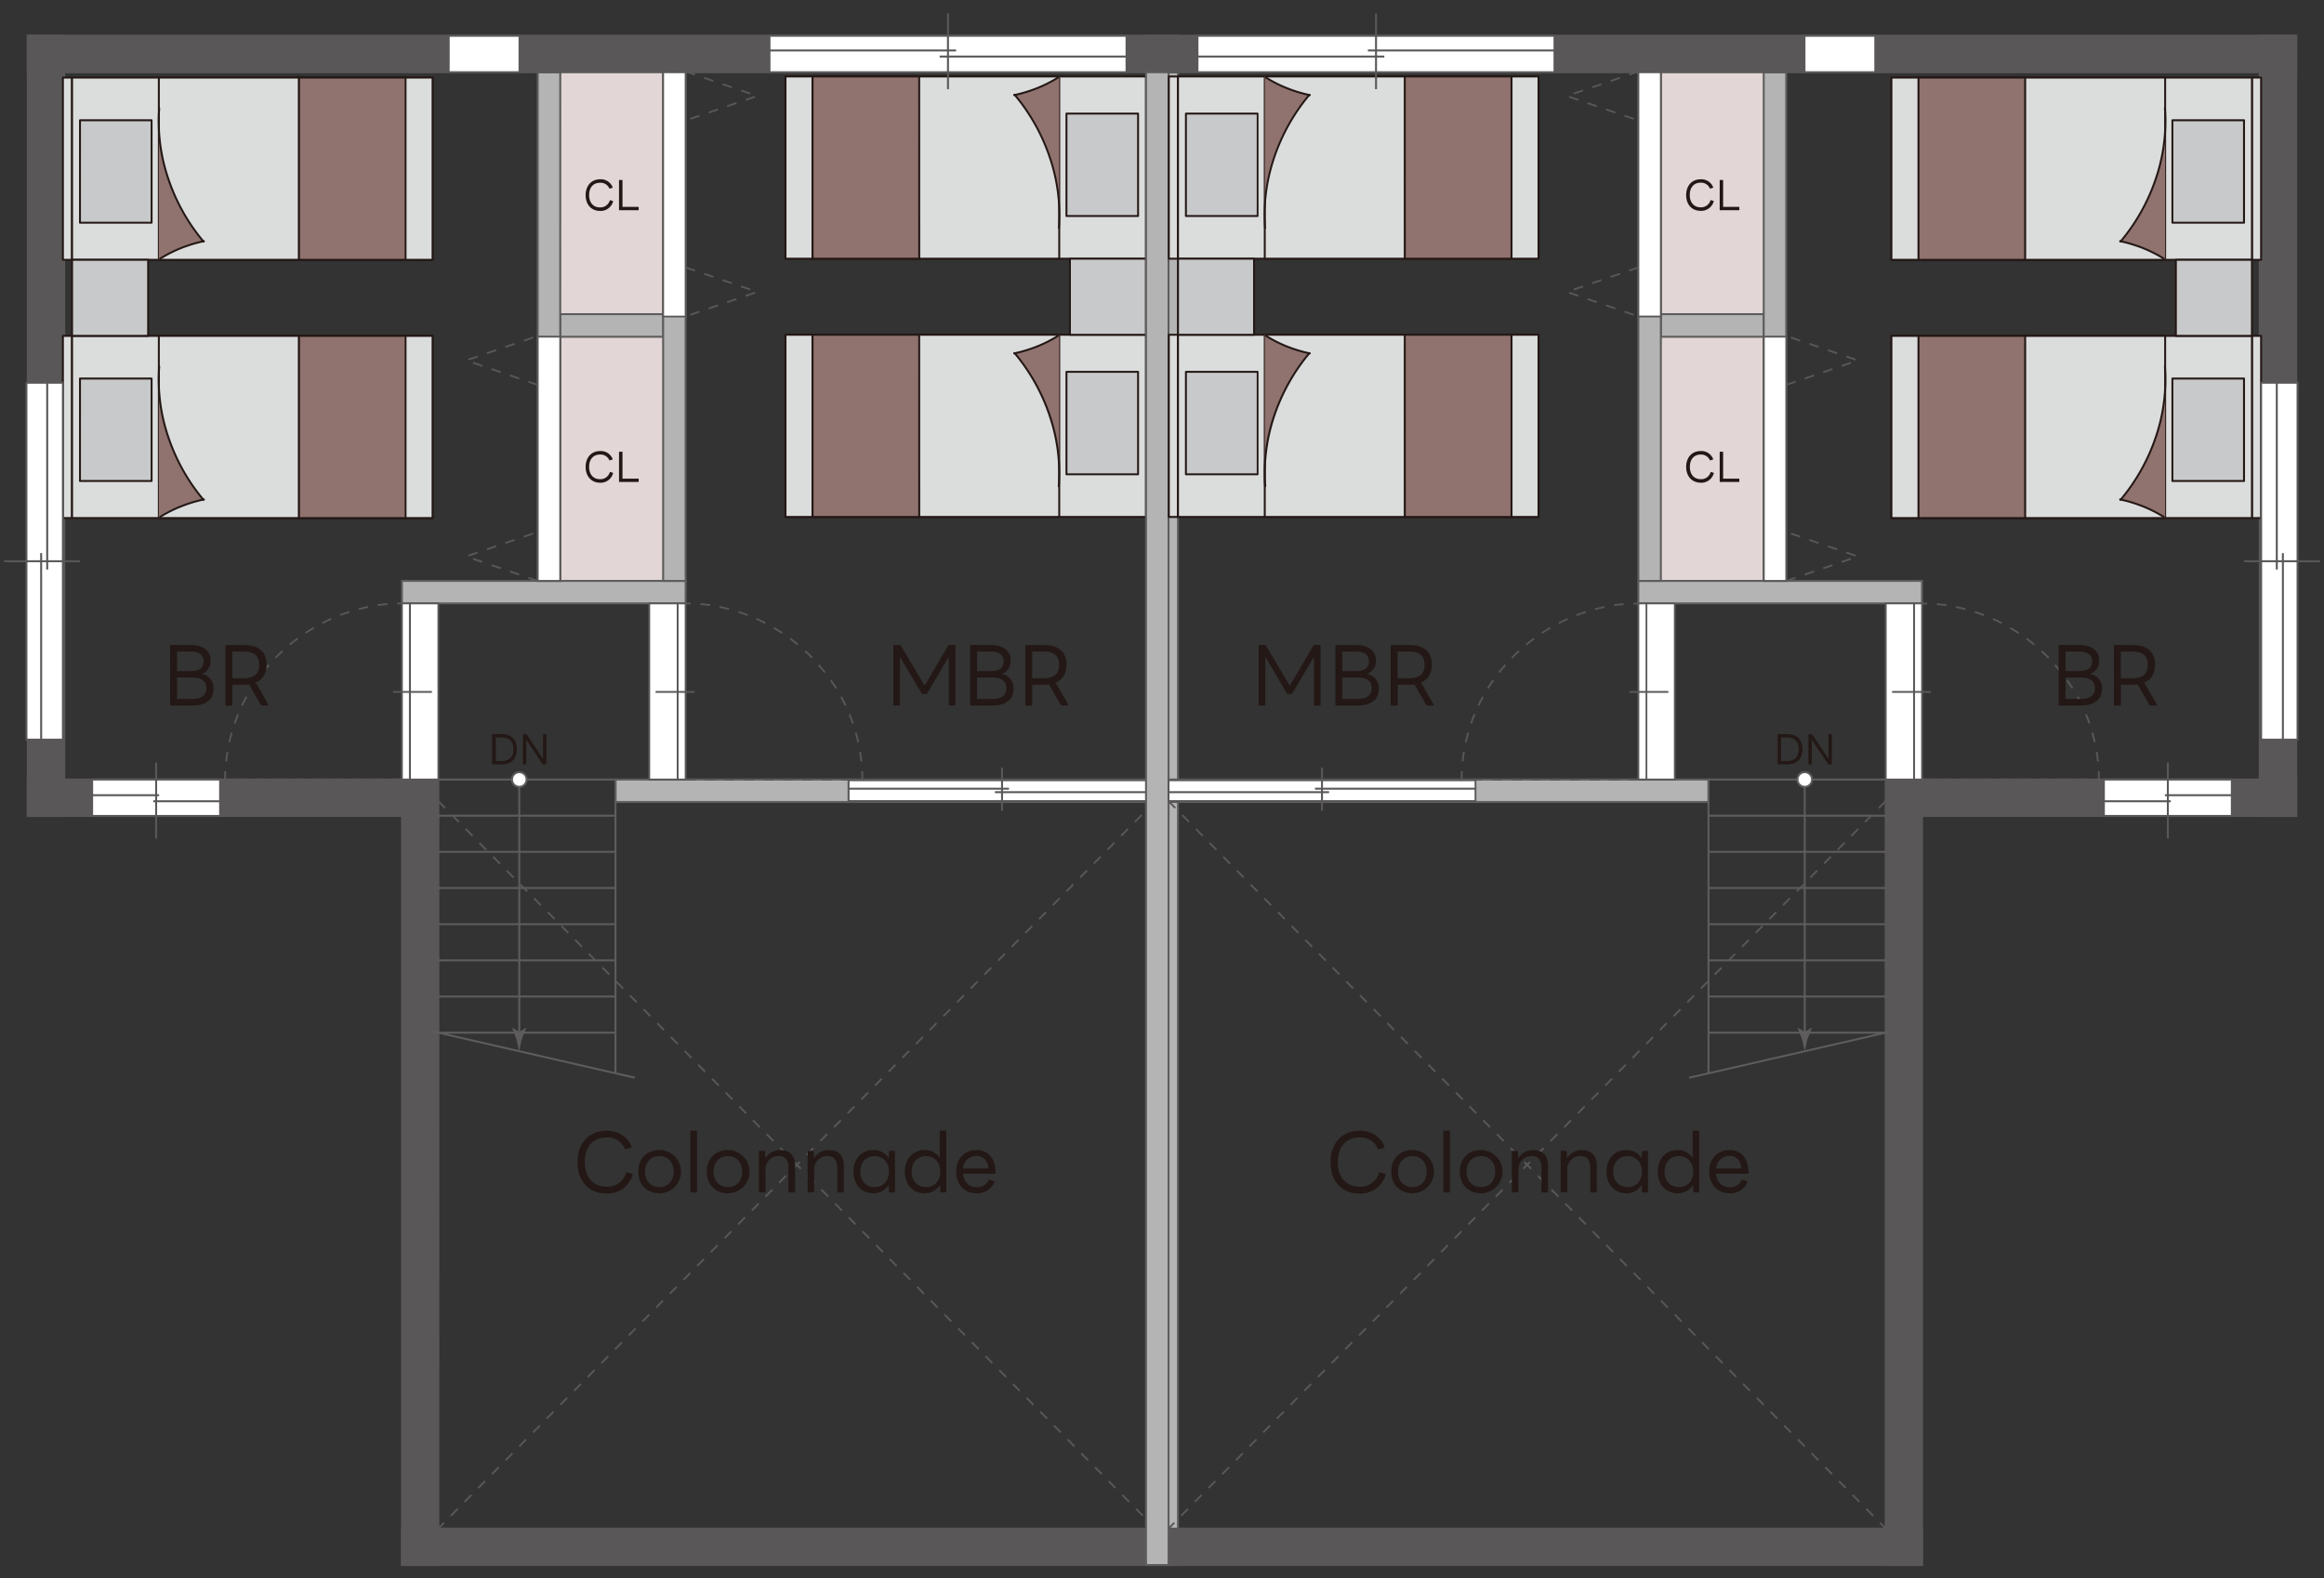 <svg xmlns="http://www.w3.org/2000/svg" viewBox="0 0 736 500"><rect x="0" y="0" width="736" height="500" fill="#333333" stroke="none"/><defs><style>.cls-1{fill:none;}.cls-2{fill:#e2d6d6;}.cls-3{fill:#b4b4b5;}.cls-4{fill:#5e5c5c;}.cls-5{fill:#595757;}.cls-6{fill:#fff;}.cls-7{fill:#dbdcdc;}.cls-8{fill:#231815;}.cls-9{fill:#c8c9ca;}.cls-10{fill:#90726e;}.cls-11{fill:#040000;}</style></defs><g id="レイヤー_2" data-name="レイヤー 2"><g id="レイヤー_2-2" data-name="レイヤー 2"><rect class="cls-1" width="736" height="500"/><rect class="cls-2" x="177.42" y="22.88" width="32.59" height="76.64"/><polyline class="cls-2" points="177.42 106.65 210.01 106.65 210.01 184.02 177.42 184.02 177.42 106.65"/><rect class="cls-3" x="276.86" y="165" width="7.13" height="171.01" transform="translate(29.92 530.93) rotate(-90)"/><path class="cls-4" d="M366.24,254.38H194.61v-7.75H366.24Zm-171-.62H365.62v-6.51H195.23Z"/><rect class="cls-3" x="168.64" y="142.66" width="7.13" height="89.86" transform="translate(-15.38 359.8) rotate(-90)"/><path class="cls-4" d="M217.45,191.46H127v-7.75h90.48Zm-89.86-.62h89.24v-6.51H127.59Z"/><rect class="cls-3" x="190.15" y="86.79" width="7.13" height="32.59" transform="translate(90.63 296.8) rotate(-90)"/><path class="cls-4" d="M210.32,107H177.11V99.21h33.21Zm-32.59-.62h32V99.83h-32Z"/><rect class="cls-3" x="170.29" y="22.88" width="7.13" height="161.14" transform="translate(347.71 206.9) rotate(-180)"/><path class="cls-4" d="M177.73,184.33H170V22.57h7.75Zm-7.13-.62h6.51V23.19H170.6Z"/><rect class="cls-3" x="210.01" y="22.88" width="7.13" height="161.14" transform="translate(427.15 206.9) rotate(-180)"/><path class="cls-4" d="M217.45,184.33H209.7V22.57h7.75Zm-7.13-.62h6.51V23.19h-6.51Z"/><rect class="cls-5" x="8.8" y="11.34" width="364.26" height="11.54"/><path class="cls-5" d="M373.37,23.19H8.49V11H373.37ZM9.11,22.57H372.75V11.65H9.11Z"/><rect class="cls-5" x="127.28" y="484.24" width="238.65" height="11.54"/><path class="cls-5" d="M366.24,496.09H127V483.93H366.24Zm-238.65-.62h238V484.54h-238Z"/><rect class="cls-5" x="8.8" y="246.94" width="130.02" height="11.54"/><path class="cls-5" d="M139.13,258.79H8.49V246.63H139.13Zm-130-.62h129.4V247.25H9.11Z"/><rect class="cls-5" x="8.8" y="11.34" width="11.54" height="247.14"/><path class="cls-5" d="M20.65,258.79H8.49V11H20.65Zm-11.54-.62H20V11.65H9.11Z"/><rect class="cls-5" x="127.28" y="258.48" width="11.54" height="237.3"/><path class="cls-5" d="M139.13,496.09H127V258.17h12.16Zm-11.54-.62h10.92V258.79H127.59Z"/><rect class="cls-3" x="365.93" y="22.88" width="7.13" height="472.89"/><path class="cls-4" d="M373.37,496.09h-7.75V22.57h7.75Zm-7.13-.62h6.51V23.19h-6.51Z"/><rect class="cls-4" x="194.61" y="246.94" width="0.62" height="93.06"/><rect class="cls-4" x="138.82" y="246.63" width="56.1" height="0.62"/><rect class="cls-4" x="138.82" y="258.09" width="56.1" height="0.62"/><rect class="cls-4" x="138.82" y="269.55" width="56.1" height="0.62"/><rect class="cls-4" x="138.82" y="281" width="56.1" height="0.62"/><rect class="cls-4" x="138.82" y="292.46" width="56.1" height="0.62"/><rect class="cls-4" x="138.82" y="303.92" width="56.1" height="0.62"/><rect class="cls-4" x="138.82" y="315.38" width="56.1" height="0.62"/><polygon class="cls-4" points="200.96 341.7 136.09 326.83 194.92 326.83 194.92 327.45 141.55 327.45 201.1 341.1 200.96 341.7"/><rect class="cls-4" x="164.14" y="246.94" width="0.62" height="81.05"/><circle class="cls-6" cx="164.45" cy="246.94" r="2.32" transform="translate(-81.98 81.73) rotate(-22.5)"/><path class="cls-4" d="M161.82,246.94a2.63,2.63,0,1,0,2.63-2.63,2.63,2.63,0,0,0-2.63,2.63Zm4.64,0a2,2,0,1,1-2-2,2,2,0,0,1,2,2Z"/><path class="cls-4" d="M164.45,326.88l2.23-1.35,0,.08-1.44,3.62-.84,3.79c-.28-1.26-.55-2.53-.83-3.79l-1.44-3.62,0-.08Z"/><rect class="cls-7" x="335.53" y="133.46" width="57.72" height="2.9" transform="translate(499.3 -229.48) rotate(90)"/><path class="cls-8" d="M365.84,164.08h-2.9a.31.31,0,0,1-.31-.31V106.05a.31.31,0,0,1,.31-.31h2.9a.31.31,0,0,1,.31.31v57.72A.31.31,0,0,1,365.84,164.08Zm-2.59-.62h2.28v-57.1h-2.28Z"/><rect class="cls-7" x="276.99" y="77.82" width="57.72" height="114.18" transform="translate(440.76 -170.94) rotate(90)"/><path class="cls-8" d="M362.94,164.08H248.76a.31.31,0,0,1-.31-.31V106.05a.31.31,0,0,1,.31-.31H362.94a.31.31,0,0,1,.31.31v57.72A.31.31,0,0,1,362.94,164.08Zm-113.87-.62H362.63v-57.1H249.07Z"/><rect class="cls-7" x="263.25" y="91.56" width="57.72" height="86.69" transform="translate(427.02 -157.2) rotate(90)"/><path class="cls-8" d="M335.46,164.08h-86.7a.31.31,0,0,1-.31-.31V106.05a.31.31,0,0,1,.31-.31h86.7a.3.3,0,0,1,.3.31v57.72A.3.3,0,0,1,335.46,164.08Zm-86.39-.62h86.08v-57.1H249.07Z"/><rect class="cls-9" x="332.86" y="122.68" width="32.45" height="22.68" transform="translate(483.11 -215.06) rotate(90)"/><path class="cls-8" d="M360.42,150.56H337.75a.31.31,0,0,1-.31-.31V117.8a.31.31,0,0,1,.31-.31h22.67a.31.31,0,0,1,.31.31v32.45A.31.31,0,0,1,360.42,150.56Zm-22.37-.62h22.07V118.1H338.05Z"/><rect class="cls-10" x="257.33" y="106.05" width="33.79" height="57.72" transform="translate(548.45 269.82) rotate(-180)"/><path class="cls-8" d="M291.43,164.08H257V105.74h34.41Zm-33.79-.62h33.17v-57.1H257.64Z"/><polygon class="cls-10" points="321.31 111.85 324.18 111.2 327.25 110.2 329.81 109.17 332.58 107.83 335.45 106.05 335.45 148.11 335.13 143.69 334.45 139.2 333.55 135.32 332.37 131.43 331.01 127.8 329.37 124.2 327.47 120.65 325.06 116.83 323 113.97 321.31 111.85"/><path class="cls-8" d="M335.34,154.36h0A.32.32,0,0,1,335,154a56.35,56.35,0,0,0-2.79-22,61.13,61.13,0,0,0-11.16-20,.31.31,0,0,1,.47-.39,61.61,61.61,0,0,1,11.28,20.17,56.74,56.74,0,0,1,2.82,22.24A.32.32,0,0,1,335.34,154.36Z"/><path class="cls-8" d="M321.19,112.26a.31.31,0,0,1-.3-.24.32.32,0,0,1,.24-.37,45.34,45.34,0,0,0,7.2-2.18,41.62,41.62,0,0,0,6.56-3.33.31.31,0,0,1,.42.09.31.31,0,0,1-.1.43,41.61,41.61,0,0,1-6.66,3.38,46.2,46.2,0,0,1-7.29,2.22Z"/><rect class="cls-7" x="335.53" y="51.64" width="57.72" height="2.9" transform="translate(417.48 -311.3) rotate(90)"/><path class="cls-8" d="M365.84,82.26h-2.9a.31.31,0,0,1-.31-.31V24.23a.31.31,0,0,1,.31-.31h2.9a.31.31,0,0,1,.31.31V82A.31.31,0,0,1,365.84,82.26Zm-2.59-.62h2.28V24.54h-2.28Z"/><rect class="cls-7" x="276.99" y="-4" width="57.72" height="114.18" transform="translate(358.94 -252.76) rotate(90)"/><path class="cls-8" d="M362.94,82.26H248.76a.31.31,0,0,1-.31-.31V24.23a.31.31,0,0,1,.31-.31H362.94a.31.31,0,0,1,.31.31V82A.31.31,0,0,1,362.94,82.26Zm-113.87-.62H362.63V24.54H249.07Z"/><rect class="cls-7" x="263.25" y="9.74" width="57.72" height="86.69" transform="translate(345.2 -239.02) rotate(90)"/><path class="cls-8" d="M335.46,82.26h-86.7a.31.31,0,0,1-.31-.31V24.23a.31.31,0,0,1,.31-.31h86.7a.3.3,0,0,1,.3.31V82A.3.3,0,0,1,335.46,82.26Zm-86.39-.62h86.08V24.54H249.07Z"/><rect class="cls-9" x="332.86" y="40.86" width="32.45" height="22.68" transform="translate(401.29 -296.88) rotate(90)"/><path class="cls-8" d="M360.42,68.74H337.75a.31.31,0,0,1-.31-.31V36a.3.3,0,0,1,.31-.31h22.67a.31.31,0,0,1,.31.31V68.43A.31.31,0,0,1,360.42,68.74Zm-22.37-.62h22.07V36.28H338.05Z"/><rect class="cls-10" x="257.33" y="24.23" width="33.79" height="57.72" transform="translate(548.45 106.18) rotate(-180)"/><path class="cls-8" d="M291.43,82.26H257V23.92h34.41Zm-33.79-.62h33.17V24.54H257.64Z"/><polygon class="cls-10" points="321.31 30.03 324.18 29.38 327.25 28.39 329.81 27.35 332.58 26 335.45 24.23 335.45 66.28 335.13 61.87 334.45 57.38 333.55 53.49 332.37 49.61 331.01 45.98 329.37 42.38 327.47 38.83 325.06 35.01 323 32.15 321.31 30.03"/><path class="cls-8" d="M335.34,72.54h0a.32.32,0,0,1-.29-.33,56.35,56.35,0,0,0-2.79-22,61.13,61.13,0,0,0-11.16-20,.31.31,0,0,1,0-.44.31.31,0,0,1,.43,0A61.76,61.76,0,0,1,332.83,50a56.74,56.74,0,0,1,2.82,22.24A.32.32,0,0,1,335.34,72.54Z"/><path class="cls-8" d="M321.19,30.44a.31.31,0,0,1-.3-.24.32.32,0,0,1,.24-.37,44.36,44.36,0,0,0,7.2-2.19,40.74,40.74,0,0,0,6.56-3.32.31.31,0,0,1,.42.09.31.31,0,0,1-.1.43,41.61,41.61,0,0,1-6.66,3.38,46.2,46.2,0,0,1-7.29,2.22Z"/><rect class="cls-9" x="338.84" y="81.95" width="24.1" height="24.1"/><path class="cls-8" d="M362.94,106.36h-24.1a.31.31,0,0,1-.31-.31V82a.31.31,0,0,1,.31-.31h24.1a.31.31,0,0,1,.31.31v24.1A.31.31,0,0,1,362.94,106.36Zm-23.79-.62h23.48V82.26H339.15Z"/><rect class="cls-7" x="-7.49" y="51.99" width="57.72" height="2.9" transform="translate(-32.07 74.81) rotate(-90)"/><path class="cls-8" d="M22.82,82.61h-2.9a.31.31,0,0,1-.31-.31V24.58a.31.31,0,0,1,.31-.31h2.9a.31.31,0,0,1,.31.31V82.3A.31.31,0,0,1,22.82,82.61ZM20.23,82h2.28V24.89H20.23Z"/><rect class="cls-7" x="51.05" y="-3.65" width="57.72" height="114.18" transform="translate(26.47 133.35) rotate(-90)"/><path class="cls-8" d="M137,82.61H22.82a.31.31,0,0,1-.31-.31V24.58a.31.31,0,0,1,.31-.31H137a.31.31,0,0,1,.31.31V82.3A.31.31,0,0,1,137,82.61ZM23.13,82H136.69V24.89H23.13Z"/><rect class="cls-7" x="64.79" y="10.09" width="57.72" height="86.69" transform="translate(40.21 147.09) rotate(-90)"/><path class="cls-8" d="M137,82.61H50.3a.3.3,0,0,1-.3-.31V24.58a.3.3,0,0,1,.3-.31H137a.31.31,0,0,1,.31.31V82.3A.31.31,0,0,1,137,82.61ZM50.61,82h86.08V24.89H50.61Z"/><rect class="cls-9" x="20.45" y="42.99" width="32.45" height="22.68" transform="translate(-17.65 91) rotate(-90)"/><path class="cls-8" d="M48,70.86H25.33a.3.3,0,0,1-.3-.31V38.1a.3.3,0,0,1,.3-.31H48a.31.31,0,0,1,.31.31V70.55A.31.31,0,0,1,48,70.86Zm-22.37-.61H47.71V38.41H25.64Z"/><rect class="cls-10" x="94.64" y="24.58" width="33.79" height="57.72"/><path class="cls-8" d="M128.74,82.61H94.33V24.27h34.41ZM95,82h33.17V24.89H95Z"/><polygon class="cls-10" points="64.45 76.5 61.58 77.15 58.51 78.14 55.95 79.17 53.18 80.52 50.3 82.3 50.3 40.24 50.63 44.66 51.31 49.15 52.21 53.03 53.39 56.92 54.75 60.55 56.39 64.15 58.29 67.7 60.7 71.52 62.76 74.38 64.45 76.5"/><path class="cls-8" d="M64.45,76.81a.3.3,0,0,1-.24-.12A61.61,61.61,0,0,1,52.93,56.52a56.74,56.74,0,0,1-2.82-22.24.31.31,0,0,1,.33-.29.32.32,0,0,1,.29.33,56.16,56.16,0,0,0,2.79,22,60.94,60.94,0,0,0,11.16,20,.29.29,0,0,1,0,.43A.27.27,0,0,1,64.45,76.81Z"/><path class="cls-8" d="M50.71,82.26a.31.31,0,0,1-.17-.57,42.14,42.14,0,0,1,6.67-3.38,46.2,46.2,0,0,1,7.29-2.22.31.31,0,1,1,.13.61,45.34,45.34,0,0,0-7.2,2.18,41.62,41.62,0,0,0-6.56,3.33A.24.24,0,0,1,50.71,82.26Z"/><rect class="cls-7" x="-7.49" y="133.81" width="57.72" height="2.9" transform="translate(-113.89 156.63) rotate(-90)"/><path class="cls-8" d="M22.82,164.43h-2.9a.31.31,0,0,1-.31-.31V106.4a.31.31,0,0,1,.31-.31h2.9a.31.31,0,0,1,.31.31v57.72A.31.31,0,0,1,22.82,164.43Zm-2.59-.62h2.28v-57.1H20.23Z"/><rect class="cls-7" x="51.05" y="78.17" width="57.72" height="114.18" transform="translate(-55.35 215.17) rotate(-90)"/><path class="cls-8" d="M137,164.43H22.82a.31.31,0,0,1-.31-.31V106.4a.31.31,0,0,1,.31-.31H137a.31.31,0,0,1,.31.31v57.72A.31.31,0,0,1,137,164.43Zm-113.87-.62H136.69v-57.1H23.13Z"/><rect class="cls-7" x="64.79" y="91.91" width="57.72" height="86.69" transform="translate(-41.61 228.91) rotate(-90)"/><path class="cls-8" d="M137,164.43H50.3a.3.3,0,0,1-.3-.31V106.4a.3.3,0,0,1,.3-.31H137a.31.31,0,0,1,.31.31v57.72A.31.31,0,0,1,137,164.43Zm-86.39-.62h86.08v-57.1H50.61Z"/><rect class="cls-9" x="20.45" y="124.81" width="32.45" height="22.68" transform="translate(-99.47 172.82) rotate(-90)"/><path class="cls-8" d="M48,152.68H25.33a.3.3,0,0,1-.3-.31V119.92a.3.3,0,0,1,.3-.31H48a.31.31,0,0,1,.31.31v32.45A.31.31,0,0,1,48,152.68Zm-22.37-.61H47.71V120.23H25.64Z"/><rect class="cls-10" x="94.64" y="106.4" width="33.79" height="57.72"/><path class="cls-8" d="M128.74,164.43H94.33V106.09h34.41ZM95,163.81h33.17v-57.1H95Z"/><polygon class="cls-10" points="64.45 158.32 61.58 158.97 58.51 159.97 55.95 161 53.18 162.34 50.3 164.12 50.3 122.06 50.63 126.48 51.31 130.97 52.21 134.85 53.39 138.74 54.75 142.37 56.39 145.97 58.29 149.52 60.7 153.34 62.76 156.2 64.45 158.32"/><path class="cls-8" d="M64.45,158.63a.32.32,0,0,1-.24-.11,61.76,61.76,0,0,1-11.28-20.18,56.74,56.74,0,0,1-2.82-22.24.31.31,0,0,1,.33-.29.32.32,0,0,1,.29.33,56.16,56.16,0,0,0,2.79,22,60.94,60.94,0,0,0,11.16,20,.31.31,0,0,1,0,.44A.32.32,0,0,1,64.45,158.63Z"/><path class="cls-8" d="M50.71,164.08a.31.31,0,0,1-.17-.57,42,42,0,0,1,6.66-3.38,46.64,46.64,0,0,1,7.3-2.22.31.31,0,0,1,.37.24.32.32,0,0,1-.24.37,44.36,44.36,0,0,0-7.2,2.19A40.74,40.74,0,0,0,50.87,164,.24.24,0,0,1,50.71,164.08Z"/><rect class="cls-9" x="22.82" y="82.3" width="24.1" height="24.1" transform="translate(69.74 188.7) rotate(-180)"/><path class="cls-8" d="M46.92,106.71H22.82a.31.31,0,0,1-.31-.31V82.3a.31.31,0,0,1,.31-.31h24.1a.31.31,0,0,1,.31.31v24.1A.31.31,0,0,1,46.92,106.71Zm-23.79-.62H46.61V82.61H23.13Z"/><path class="cls-5" d="M127.28,247.23h-3.09v-.58h3.09Zm-6.17,0H118v-.58h3.09Zm-6.17,0h-3.09v-.58h3.09Zm-6.18,0h-3.08v-.58h3.08Zm-6.17,0H99.5v-.58h3.09Zm-6.17,0H93.33v-.58h3.09Zm-6.17,0H87.16v-.58h3.09Zm-6.17,0H81v-.58h3.09Zm-6.18,0H74.82v-.58H77.9Zm-6.17,0H71v-.29c0-.9,0-1.8.06-2.69l.58,0c0,.78-.06,1.58-.06,2.37h.12Zm.18-6-.58-.06c.11-1,.25-2,.41-3.07l.57.09C72.15,239.19,72,240.21,71.91,241.22Zm1-6.05-.56-.13c.22-1,.48-2,.76-3l.56.16C73.37,233.17,73.12,234.17,72.89,235.17Zm1.67-5.9-.54-.19c.33-1,.7-2,1.09-2.9l.54.22C75.26,227.34,74.9,228.3,74.56,229.27Zm2.34-5.68-.53-.25c.44-.92.92-1.85,1.42-2.76l.51.27C77.8,221.76,77.33,222.68,76.9,223.59Zm2.95-5.39-.49-.3c.54-.88,1.12-1.75,1.71-2.59l.48.33C81,216.47,80.39,217.33,79.85,218.2Zm3.53-5-.46-.36c.64-.81,1.31-1.62,2-2.39l.43.38C84.67,211.58,84,212.37,83.38,213.18Zm4.05-4.62-.41-.4c.71-.73,1.46-1.46,2.22-2.16l.4.42C88.88,207.12,88.14,207.84,87.43,208.56ZM92,204.41l-.37-.45c.8-.66,1.62-1.3,2.44-1.91l.35.46C93.55,203.12,92.74,203.75,92,204.41Zm4.94-3.66-.32-.48c.86-.57,1.75-1.12,2.63-1.64l.29.5C98.62,199.64,97.74,200.19,96.89,200.75Zm5.29-3.1-.27-.52c.92-.47,1.85-.92,2.8-1.35l.23.53C104,196.73,103.08,197.18,102.18,197.65Zm5.59-2.53-.2-.54c1-.37,2-.72,2.92-1l.18.55C109.7,194.41,108.73,194.75,107.77,195.12Zm5.84-1.89-.15-.56c1-.26,2-.5,3-.71l.11.57C115.6,192.74,114.59,193,113.61,193.23Zm6-1.23-.08-.57c1-.15,2-.27,3.07-.36l.05.57C121.64,191.73,120.62,191.85,119.61,192Zm6.1-.54v-.58l1.58,0v.58Z"/><rect class="cls-6" x="129.8" y="191.15" width="9.02" height="55.79"/><path class="cls-5" d="M139.11,247.23h-9.6V190.86h9.6Zm-9-.58h8.44V191.44h-8.44Z"/><rect class="cls-6" x="127.28" y="191.15" width="2.52" height="55.79"/><path class="cls-5" d="M130.09,247.23H127V190.86h3.1Zm-2.52-.58h1.94V191.44h-1.94Z"/><line class="cls-6" x1="136.78" y1="219.19" x2="124.46" y2="219.19"/><rect class="cls-5" x="124.46" y="218.9" width="12.32" height="0.58"/><path class="cls-5" d="M273.39,247.23h-.7v-.58h.12c0-.79,0-1.59-.06-2.37l.57,0c.05.89.07,1.79.07,2.69Zm-3.79,0h-3.08v-.58h3.08Zm-6.17,0h-3.09v-.58h3.09Zm-6.17,0h-3.09v-.58h3.09Zm-6.17,0H248v-.58h3.09Zm-6.18,0h-3.08v-.58h3.08Zm-6.17,0h-3.08v-.58h3.08Zm-6.17,0h-3.09v-.58h3.09Zm-6.17,0h-3.09v-.58h3.09Zm-6.17,0h-3.09v-.58h3.09Zm52.28-6c-.11-1-.24-2-.41-3l.58-.09c.16,1,.3,2,.41,3.07Zm-1-6.05c-.22-1-.47-2-.75-3l.56-.15c.28,1,.53,2,.76,3Zm-1.67-5.9c-.33-1-.69-1.93-1.08-2.87l.53-.22c.4.95.76,1.92,1.1,2.9Zm-2.33-5.68c-.43-.91-.9-1.83-1.4-2.74l.51-.27c.5.91,1,1.84,1.41,2.76Zm-2.95-5.39c-.54-.87-1.11-1.73-1.7-2.56l.47-.33c.6.84,1.17,1.71,1.72,2.59Zm-3.53-5c-.63-.8-1.29-1.59-2-2.36l.44-.38c.68.77,1.35,1.57,2,2.39ZM257,208.56c-.71-.73-1.45-1.44-2.21-2.14l.39-.42c.77.7,1.52,1.42,2.23,2.15Zm-4.52-4.16c-.79-.64-1.6-1.28-2.42-1.89l.34-.46c.83.61,1.65,1.25,2.45,1.91Zm-4.94-3.65c-.85-.56-1.73-1.11-2.6-1.62l.29-.5c.88.52,1.77,1.07,2.63,1.64Zm-5.29-3.1c-.91-.47-1.84-.92-2.77-1.34l.24-.53c.94.42,1.88.88,2.79,1.35Zm-5.6-2.53c-.95-.37-1.93-.71-2.89-1l.18-.55c1,.31,1.95.66,2.92,1Zm-5.83-1.89c-1-.26-2-.5-3-.7l.12-.57c1,.21,2,.45,3,.71Zm-6-1.23c-1-.15-2-.27-3-.36l.05-.57c1,.09,2.06.21,3.08.36Zm-6.1-.54-1.56,0v-.58l1.58,0Z"/><rect class="cls-6" x="205.6" y="191.15" width="9.02" height="55.79" transform="translate(420.21 438.09) rotate(-180)"/><path class="cls-5" d="M214.9,247.23h-9.59V190.86h9.59Zm-9-.58h8.43V191.44h-8.43Z"/><rect class="cls-6" x="214.61" y="191.15" width="2.52" height="55.79" transform="translate(431.75 438.09) rotate(180)"/><path class="cls-5" d="M217.43,247.23h-3.11V190.86h3.11Zm-2.53-.58h1.95V191.44H214.9Z"/><line class="cls-6" x1="207.63" y1="219.19" x2="219.96" y2="219.19"/><rect class="cls-5" x="207.63" y="218.9" width="12.32" height="0.58"/><rect class="cls-6" x="-42.4" y="172.02" width="113.1" height="11.54" transform="translate(-163.65 191.94) rotate(-90)"/><path class="cls-5" d="M20.23,234.65H8.07V120.94H20.23ZM8.68,234H19.61V121.55H8.68Z"/><line class="cls-6" x1="14.95" y1="121.35" x2="14.95" y2="180.42"/><rect class="cls-5" x="14.64" y="121.35" width="0.62" height="59.07"/><line class="cls-6" x1="13.02" y1="175.22" x2="13.02" y2="234.29"/><rect class="cls-5" x="12.72" y="175.22" width="0.62" height="59.07"/><line class="cls-6" x1="25.29" y1="177.79" x2="1.26" y2="177.79"/><rect class="cls-5" x="1.26" y="177.48" width="24.03" height="0.62"/><rect class="cls-6" x="29.19" y="246.94" width="40.52" height="11.54" transform="translate(98.9 505.42) rotate(-180)"/><path class="cls-5" d="M70,258.79H28.88V246.63H70Zm-40.52-.62H69.4V247.25H29.5Z"/><line class="cls-6" x1="29.22" y1="251.91" x2="50.39" y2="251.91"/><rect class="cls-5" x="29.22" y="251.6" width="21.17" height="0.62"/><line class="cls-6" x1="48.53" y1="253.83" x2="69.69" y2="253.83"/><rect class="cls-5" x="48.53" y="253.52" width="21.17" height="0.62"/><line class="cls-6" x1="49.45" y1="241.57" x2="49.45" y2="265.6"/><rect class="cls-5" x="49.14" y="241.57" width="0.62" height="24.03"/><rect class="cls-6" x="243.67" y="11.34" width="113.1" height="11.54"/><path class="cls-5" d="M357.08,23.19H243.36V11H357.08ZM244,22.57H356.46V11.65H244Z"/><line class="cls-6" x1="356.66" y1="17.91" x2="297.59" y2="17.91"/><rect class="cls-5" x="297.59" y="17.6" width="59.07" height="0.62"/><line class="cls-6" x1="302.79" y1="15.99" x2="243.72" y2="15.99"/><rect class="cls-5" x="243.72" y="15.68" width="59.07" height="0.62"/><line class="cls-6" x1="300.22" y1="28.26" x2="300.22" y2="4.22"/><rect class="cls-5" x="299.91" y="4.22" width="0.62" height="24.03"/><rect class="cls-6" x="268.74" y="247.2" width="97.2" height="6.57"/><path class="cls-5" d="M366.24,254.08H268.43v-7.19h97.81Zm-97.19-.61h96.57v-6H269.05Z"/><line class="cls-6" x1="365.84" y1="250.94" x2="315.08" y2="250.94"/><rect class="cls-5" x="315.08" y="250.64" width="50.76" height="0.62"/><line class="cls-6" x1="319.55" y1="249.85" x2="268.78" y2="249.85"/><rect class="cls-5" x="268.78" y="249.54" width="50.76" height="0.62"/><line class="cls-6" x1="317.34" y1="256.83" x2="317.34" y2="243.15"/><rect class="cls-5" x="317.03" y="243.15" width="0.62" height="13.69"/><path class="cls-8" d="M54.17,223.5a.26.26,0,0,1-.3-.29V204.62c0-.18.1-.28.3-.28h6.22c4.37,0,6.32,2.13,6.32,4.87a4.22,4.22,0,0,1-2.89,4.27,4.48,4.48,0,0,1,3.8,4.67c0,3.16-2,5.35-6.89,5.35Zm1.9-17.11v6.2h4.34c2.84,0,4.08-1.16,4.08-3.11s-1.39-3.09-4.22-3.09Zm0,8.23v6.81h4.66c3.16,0,4.65-1.24,4.65-3.43s-1.49-3.38-4.65-3.38Z"/><path class="cls-8" d="M71.67,223.5a.25.25,0,0,1-.29-.29V204.62a.25.25,0,0,1,.29-.28h5.56c5,0,7.18,2.35,7.18,6.28,0,2.56-1.06,4.64-3.43,5.62l4,6.92c.1.19,0,.34-.2.34H82.9a.31.31,0,0,1-.29-.17l-3.75-6.54a8.38,8.38,0,0,1-1.63.12H73.57v6.3a.26.26,0,0,1-.29.29Zm1.9-17.11v8.47H77.1c3.53,0,5-1.45,5-4.24s-1.51-4.23-5-4.23Z"/><path class="cls-8" d="M283.21,223.5a.26.26,0,0,1-.3-.29V204.62c0-.18.1-.28.3-.28H285a.27.27,0,0,1,.3.2l7.53,12.67,7.45-12.67a.33.33,0,0,1,.32-.2h1.68c.2,0,.3.1.3.28v18.59a.26.26,0,0,1-.3.29h-1.55a.26.26,0,0,1-.27-.29V208.1l-6.84,11.58a.33.33,0,0,1-.3.17h-1.11a.33.33,0,0,1-.3-.17L285,208.1v15.11a.26.26,0,0,1-.28.29Z"/><path class="cls-8" d="M307.53,223.5a.26.26,0,0,1-.3-.29V204.62c0-.18.1-.28.3-.28h6.22c4.37,0,6.32,2.13,6.32,4.87a4.22,4.22,0,0,1-2.89,4.27,4.48,4.48,0,0,1,3.8,4.67c0,3.16-2,5.35-6.89,5.35Zm1.9-17.11v6.2h4.34c2.84,0,4.08-1.16,4.08-3.11s-1.39-3.09-4.23-3.09Zm0,8.23v6.81h4.66c3.16,0,4.64-1.24,4.64-3.43s-1.48-3.38-4.64-3.38Z"/><path class="cls-8" d="M325,223.5a.26.26,0,0,1-.3-.29V204.62c0-.18.1-.28.3-.28h5.55c5,0,7.19,2.35,7.19,6.28,0,2.56-1.06,4.64-3.43,5.62l4,6.92c.1.19,0,.34-.2.34h-1.88a.3.3,0,0,1-.29-.17l-3.76-6.54a8.26,8.26,0,0,1-1.63.12h-3.65v6.3a.26.26,0,0,1-.3.29Zm1.9-17.11v8.47h3.53c3.53,0,5-1.45,5-4.24s-1.51-4.23-5-4.23Z"/><path class="cls-8" d="M156,242.14a.13.13,0,0,1-.15-.15V232.7c0-.09,0-.14.15-.14h2.85c3.26,0,4.82,1.87,4.82,4.79s-1.56,4.79-4.82,4.79Zm1-8.54v7.5h1.77c2.57,0,3.82-1.4,3.82-3.75s-1.25-3.75-3.82-3.75Z"/><path class="cls-8" d="M165.77,242.14a.13.13,0,0,1-.15-.15V232.7c0-.09,0-.14.15-.14h.88a.18.18,0,0,1,.16.1l5.17,7.72V232.7c0-.09.05-.14.15-.14h.77a.13.13,0,0,1,.14.14V242a.13.13,0,0,1-.14.15H172c-.08,0-.11,0-.18-.09l-5.17-7.75V242c0,.1-.05.15-.13.15Z"/><rect class="cls-6" x="170.29" y="106.65" width="7.13" height="77.37"/><path class="cls-5" d="M177.71,184.31H170V106.36h7.71Zm-7.13-.58h6.55V106.94h-6.55Z"/><path class="cls-5" d="M170.2,122.19l-2.93-1,.19-.55,2.92,1Zm-5.85-2-2.93-1,.19-.54,2.92,1Zm-5.85-2-2.92-1,.18-.55,2.92,1Zm-5.85-2-2.92-1,.18-.55,2.93,1Zm-4.21-2-.18-.55,2.92-1,.19.55Zm5.85-2-.18-.55,2.92-1,.19.55Zm5.85-2-.18-.55,2.92-1,.19.55Zm5.85-2-.18-.55,2.92-1,.19.55Z"/><path class="cls-5" d="M170.2,184.3l-2.93-1,.19-.55,2.92,1Zm-5.85-2-2.93-1,.19-.55,2.92,1Zm-5.85-2-2.92-1,.18-.55,2.92,1Zm-5.85-2-2.92-1,.18-.55,2.93,1Zm-4.21-2-.18-.55,2.92-1,.19.55Zm5.85-2-.18-.55,2.92-1,.19.54Zm5.85-2-.18-.55,2.92-1,.19.54Zm5.85-2-.18-.55,2.92-1,.19.55Z"/><rect class="cls-6" x="210.01" y="22.88" width="7.13" height="77.37" transform="translate(427.15 123.14) rotate(-180)"/><path class="cls-5" d="M217.43,100.54h-7.71V22.59h7.71ZM210.3,100h6.55V23.17H210.3Z"/><path class="cls-5" d="M218.7,100l-.19-.55,2.93-1,.18.55Zm5.85-2-.19-.55,2.93-1,.18.55Zm5.85-2-.19-.55,2.93-1,.18.55Zm5.85-2-.19-.55,2.93-1,.18.55Zm1.27-2-2.93-1,.19-.55,2.93,1Zm-5.85-2-2.92-1,.18-.55,2.93,1Zm-5.85-2-2.92-1,.18-.54,2.93,1Zm-5.85-2-2.92-1,.18-.54,2.93,1Z"/><path class="cls-5" d="M218.7,37.93l-.19-.55,2.93-1,.18.55Zm5.85-2-.19-.55,2.93-1,.18.55Zm5.85-2-.19-.55,2.93-1,.18.54Zm5.85-2-.19-.55,2.93-1,.18.54Zm1.27-2-2.93-1,.19-.55,2.93,1Zm-5.85-2-2.92-1,.18-.55,2.93,1Zm-5.85-2-2.92-1,.18-.55,2.93,1Zm-5.85-2-2.92-1,.18-.55,2.93,1Z"/><path class="cls-5" d="M139,484.44l-.41-.41,1.83-1.86.41.41Zm4-4.06-.41-.41,2.16-2.2.41.41Zm4.33-4.4-.41-.4,2.17-2.2.41.4Zm4.33-4.39-.41-.41,2.17-2.2.41.41Zm4.34-4.4-.42-.41,2.17-2.2.41.41Zm4.33-4.4-.41-.4,2.16-2.2.41.41Zm4.33-4.39-.41-.41,2.16-2.2.42.41ZM169,454l-.41-.41,2.17-2.19.41.4Zm4.33-4.39-.41-.41,2.17-2.2.41.41Zm4.34-4.4-.42-.41,2.17-2.2.41.41Zm4.33-4.4-.41-.4,2.16-2.2.41.41Zm4.33-4.39-.41-.41,2.17-2.2.41.41Zm4.33-4.4-.41-.41,2.17-2.19.41.4Zm4.34-4.4-.42-.4,2.17-2.2.41.41Zm4.33-4.39-.41-.41,2.16-2.2.41.41Zm4.33-4.4-.41-.4,2.16-2.2.42.4Zm4.33-4.39-.41-.41,2.17-2.2.41.41Zm4.33-4.4-.41-.41,2.17-2.19.41.4Zm4.34-4.4-.42-.4,2.17-2.2.41.41Zm4.33-4.39-.41-.41,2.16-2.2.41.41Zm4.33-4.4-.41-.4,2.16-2.2.42.4Zm4.33-4.39-.41-.41,2.17-2.2.41.41Zm4.34-4.4-.42-.41,2.17-2.19.41.4Zm4.33-4.4-.41-.4,2.16-2.2.41.4Zm4.33-4.39-.41-.41,2.16-2.2.42.41Zm4.33-4.4-.41-.41,2.17-2.19.41.4Zm4.33-4.4-.41-.4,2.17-2.2.41.41Zm4.34-4.39-.42-.41,2.17-2.2.41.41Zm4.33-4.4-.41-.4,2.16-2.2.42.4Zm4.33-4.39-.41-.41,2.16-2.2.42.41Zm4.33-4.4-.41-.41,2.17-2.19.41.4Zm4.34-4.4-.42-.4,2.17-2.2.41.41Zm4.33-4.39-.41-.41,2.16-2.2.41.41Zm4.33-4.4-.41-.41,2.16-2.19.42.4Zm4.33-4.39-.41-.41,2.17-2.2.41.41Zm4.33-4.4-.41-.41,2.17-2.2.41.41Zm4.34-4.4-.41-.4,2.16-2.2.41.41Zm4.33-4.39-.41-.41,2.16-2.2.42.41Zm4.33-4.4-.41-.41,2.17-2.19.41.4Zm4.33-4.39-.41-.41,2.17-2.2.41.41Zm4.34-4.4-.42-.41,2.17-2.2.41.41Zm4.33-4.4-.41-.4,2.16-2.2.41.4Zm4.33-4.39-.41-.41,2.16-2.2.42.41Zm4.33-4.4-.41-.41,2.17-2.19.41.4Zm4.33-4.4-.41-.4,2.17-2.2.41.41Zm4.34-4.39-.42-.41,2.17-2.2.41.41Zm4.33-4.4-.41-.4,2.16-2.2.42.4Zm4.33-4.39-.41-.41,2.17-2.2.41.41Zm4.33-4.4-.41-.41,2.17-2.2.41.41Zm4.34-4.4-.42-.4,2.17-2.2.41.41Zm4.33-4.39-.41-.41,2.16-2.2.41.41Zm4.33-4.4-.41-.41,2.16-2.19.42.4Zm4.33-4.39-.41-.41,2.17-2.2.41.41Z"/><path class="cls-5" d="M365.73,484.44l-1.84-1.86.41-.41,1.84,1.86Zm-4-4.06-2.17-2.2.41-.41,2.17,2.2Zm-4.34-4.4-2.16-2.2.41-.4,2.16,2.2Zm-4.33-4.39-2.17-2.2.42-.41,2.16,2.2Zm-4.33-4.4-2.17-2.2.41-.41,2.17,2.2Zm-4.33-4.4-2.17-2.19.41-.41,2.17,2.2Zm-4.34-4.39-2.16-2.2.41-.41,2.17,2.2Zm-4.33-4.4-2.16-2.2.41-.4,2.16,2.19Zm-4.33-4.39-2.17-2.2.42-.41,2.16,2.2Zm-4.33-4.4L324.9,443l.41-.41,2.17,2.2Zm-4.33-4.4-2.17-2.19.41-.41,2.17,2.2Zm-4.34-4.39-2.16-2.2.41-.41,2.17,2.2Zm-4.33-4.4-2.17-2.2.42-.4,2.16,2.19Zm-4.33-4.4-2.17-2.19L308,425l2.17,2.2Zm-4.33-4.39-2.17-2.2.41-.41,2.17,2.2Zm-4.34-4.4-2.16-2.2.41-.4,2.17,2.2Zm-4.33-4.39-2.16-2.2.41-.41,2.16,2.2Zm-4.33-4.4-2.17-2.2.42-.4,2.16,2.19Zm-4.33-4.4-2.17-2.19.41-.41,2.17,2.2Zm-4.33-4.39-2.17-2.2.41-.41,2.17,2.2Zm-4.34-4.4-2.16-2.2.41-.4,2.17,2.2Zm-4.33-4.39-2.17-2.2.42-.41,2.16,2.2Zm-4.33-4.4-2.17-2.2.41-.4,2.17,2.19Zm-4.33-4.4-2.17-2.2.41-.4,2.17,2.2Zm-4.34-4.39-2.16-2.2.41-.41,2.17,2.2Zm-4.33-4.4-2.17-2.2.42-.4,2.16,2.19Zm-4.33-4.4-2.17-2.19.42-.41,2.16,2.2Zm-4.33-4.39-2.17-2.2.41-.41,2.17,2.2Zm-4.34-4.4-2.16-2.2.41-.4,2.17,2.2Zm-4.33-4.39-2.16-2.2.41-.41,2.16,2.2Zm-4.33-4.4-2.17-2.2.42-.4,2.16,2.19Zm-4.33-4.4-2.17-2.19.41-.41,2.17,2.2Zm-4.33-4.39-2.17-2.2.41-.41,2.17,2.2Zm-4.34-4.4-2.16-2.2.41-.4,2.17,2.19Zm-4.33-4.39-2.16-2.2.41-.41,2.16,2.2Zm-4.33-4.4-2.17-2.2.41-.41,2.17,2.2Zm-4.33-4.4-2.17-2.19.41-.41,2.17,2.2Zm-4.34-4.39-2.16-2.2.41-.41,2.17,2.2Zm-4.33-4.4-2.16-2.2.41-.4,2.16,2.19Zm-4.33-4.39-2.17-2.2.42-.41,2.16,2.2Zm-4.33-4.4-2.17-2.2.41-.41,2.17,2.2Zm-4.33-4.4-2.17-2.2.41-.4,2.17,2.2Zm-4.34-4.39-2.16-2.2.41-.41,2.17,2.2Zm-4.33-4.4-2.16-2.2.41-.4,2.16,2.19Zm-4.33-4.4-2.17-2.19.42-.41,2.16,2.2ZM171.11,287l-2.17-2.2.41-.41,2.17,2.2Zm-4.34-4.4-2.16-2.2.41-.4,2.17,2.2Zm-4.33-4.39-2.16-2.2.41-.41,2.16,2.2Zm-4.33-4.4-2.17-2.2.42-.41,2.16,2.2Zm-4.33-4.4-2.17-2.19.41-.41,2.17,2.2ZM149.45,265l-2.17-2.2.41-.41,2.17,2.2Zm-4.34-4.4-2.16-2.2.41-.4,2.17,2.19Zm-4.33-4.39-2.16-2.2.41-.41,2.16,2.2Z"/><rect class="cls-6" x="142.1" y="11.34" width="22.43" height="11.54"/><path class="cls-5" d="M164.84,23.19h-23V11h23Zm-22.43-.62h21.81V11.65H142.41Z"/><path class="cls-8" d="M182.89,368.17c0-6.1,3.73-9.95,9.11-9.95,3.93,0,6.67,1.85,8,5a.26.26,0,0,1-.2.37l-1.58.47a.27.27,0,0,1-.34-.15,5.93,5.93,0,0,0-5.83-3.58c-4.42,0-6.86,3.23-6.86,7.8s2.46,7.8,6.86,7.8a6.15,6.15,0,0,0,6.22-4.35.25.25,0,0,1,.35-.19l1.58.47a.25.25,0,0,1,.17.29,8.22,8.22,0,0,1-8.37,5.93C186.52,378.12,182.89,374.24,182.89,368.17Z"/><path class="cls-8" d="M202.13,371.16c0-4,2.64-6.84,6.69-6.84a6.85,6.85,0,0,1,0,13.7C204.77,378,202.13,375.11,202.13,371.16Zm11.23,0c0-2.94-1.85-4.92-4.54-4.92s-4.55,2-4.55,4.92,1.86,4.91,4.55,4.91S213.36,374.09,213.36,371.16Z"/><path class="cls-8" d="M218.91,377.75a.27.27,0,0,1-.29-.3v-19a.26.26,0,0,1,.29-.27h1.53a.25.25,0,0,1,.28.27v19c0,.2-.1.3-.28.3Z"/><path class="cls-8" d="M223.83,371.16c0-4,2.64-6.84,6.69-6.84a6.85,6.85,0,0,1,0,13.7C226.47,378,223.83,375.11,223.83,371.16Zm11.23,0c0-2.94-1.85-4.92-4.54-4.92s-4.55,2-4.55,4.92,1.86,4.91,4.55,4.91S235.06,374.09,235.06,371.16Z"/><path class="cls-8" d="M240.61,377.75a.27.27,0,0,1-.29-.3V364.84a.27.27,0,0,1,.29-.28H242a.26.26,0,0,1,.29.28l.1,2.09a5.45,5.45,0,0,1,4.72-2.61c3,0,4.71,1.82,4.71,4.86v8.27c0,.2-.1.3-.24.3H250a.27.27,0,0,1-.3-.3V370c0-2.51-1-3.8-3.19-3.8a4.19,4.19,0,0,0-4.09,4.55v6.66c0,.2-.1.3-.28.3Z"/><path class="cls-8" d="M256.07,377.75a.28.28,0,0,1-.3-.3V364.84a.27.27,0,0,1,.3-.28h1.33c.18,0,.3.08.3.28l.1,2.09a5.44,5.44,0,0,1,4.71-2.61c3,0,4.72,1.82,4.72,4.86v8.27c0,.2-.1.3-.25.3h-1.53a.27.27,0,0,1-.3-.3V370c0-2.51-1-3.8-3.18-3.8a4.19,4.19,0,0,0-4.1,4.55v6.66c0,.2-.1.3-.27.3Z"/><path class="cls-8" d="M270.29,371.16c0-4,2.47-6.84,6.29-6.84a5.56,5.56,0,0,1,4.87,2.61l.07-2.09a.26.26,0,0,1,.3-.28h1.33a.25.25,0,0,1,.27.28v12.61c0,.2-.1.3-.27.3h-1.33a.27.27,0,0,1-.3-.3l-.07-2.1a5.54,5.54,0,0,1-4.87,2.67C272.76,378,270.29,375.16,270.29,371.16Zm11.23,0c0-2.94-1.85-4.92-4.54-4.92s-4.54,2-4.54,4.92,1.85,4.91,4.54,4.91S281.52,374.09,281.52,371.16Z"/><path class="cls-8" d="M286.56,371.16c0-4,2.47-6.84,6.29-6.84a5.58,5.58,0,0,1,4.77,2.47v-8.35a.25.25,0,0,1,.27-.27h1.53a.25.25,0,0,1,.27.27v19c0,.2-.1.3-.27.3h-1.33a.27.27,0,0,1-.3-.3l-.07-2.1a5.54,5.54,0,0,1-4.87,2.67C289,378,286.56,375.16,286.56,371.16Zm11.23,0c0-2.94-1.85-4.92-4.54-4.92s-4.54,2-4.54,4.92,1.85,4.91,4.54,4.91S297.79,374.09,297.79,371.16Z"/><path class="cls-8" d="M302.83,371.16c0-4,2.52-6.84,6.44-6.84s6.05,2.94,6,7.21a.27.27,0,0,1-.3.29H305c.27,2.64,1.85,4.27,4.27,4.27a3.91,3.91,0,0,0,3.85-2.19c.08-.18.2-.2.37-.15l1.29.47a.24.24,0,0,1,.17.34,6,6,0,0,1-5.68,3.46C305.32,378,302.83,375.11,302.83,371.16Zm2.19-1h8c-.2-2.4-1.58-4-3.78-4A4.22,4.22,0,0,0,305,370.17Z"/><path class="cls-11" d="M185.47,61.8c0-3,1.86-5,4.55-5a4,4,0,0,1,4,2.52.13.13,0,0,1-.1.18l-.79.24a.13.13,0,0,1-.17-.08A3,3,0,0,0,190,57.9c-2.21,0-3.43,1.62-3.43,3.9s1.24,3.9,3.43,3.9a3.07,3.07,0,0,0,3.11-2.17.14.14,0,0,1,.18-.1l.79.24a.11.11,0,0,1,.08.15,4.1,4.1,0,0,1-4.18,3C187.28,66.78,185.47,64.84,185.47,61.8Z"/><path class="cls-11" d="M196.19,66.59a.13.13,0,0,1-.15-.15V57.15c0-.09.05-.14.15-.14H197a.13.13,0,0,1,.14.14v8.39h5a.13.13,0,0,1,.13.14v.76c0,.1,0,.15-.13.15Z"/><path class="cls-2" d="M190,69.18c-4.09,0-6.95-3-6.95-7.38s2.86-7.38,7-7.38a6.39,6.39,0,0,1,6.21,4,2.25,2.25,0,0,1,.08.24,2.58,2.58,0,0,1-.22,2,2.5,2.5,0,0,1-.86.88,2.54,2.54,0,0,1,1.32,2.75l-.06.23A6.54,6.54,0,0,1,190,69.18Zm5.45-5ZM190,60.31c-.36,0-1,0-1,1.49s.66,1.5,1,1.5c.55,0,.7-.16.84-.54a2.61,2.61,0,0,1,.69-1.08,2.44,2.44,0,0,1-.8-1C190.64,60.44,190.57,60.31,190,60.31Zm5.14-1.54h0Z"/><path class="cls-2" d="M202.16,69h-6a2.53,2.53,0,0,1-2.55-2.56V57.15a2.52,2.52,0,0,1,2.55-2.54H197a2.52,2.52,0,0,1,2.55,2.54v6h2.61a2.54,2.54,0,0,1,2.54,2.54v.76A2.52,2.52,0,0,1,202.16,69Z"/><path class="cls-8" d="M185.47,61.8c0-3,1.86-5,4.55-5a4,4,0,0,1,4,2.52.13.13,0,0,1-.1.18l-.79.24a.13.13,0,0,1-.17-.08A3,3,0,0,0,190,57.9c-2.21,0-3.43,1.62-3.43,3.9s1.24,3.9,3.43,3.9a3.07,3.07,0,0,0,3.11-2.17.14.14,0,0,1,.18-.1l.79.24a.11.11,0,0,1,.08.15,4.1,4.1,0,0,1-4.18,3C187.28,66.78,185.47,64.84,185.47,61.8Z"/><path class="cls-8" d="M196.19,66.59a.13.13,0,0,1-.15-.15V57.15c0-.09.05-.14.15-.14H197a.13.13,0,0,1,.14.14v8.39h5a.13.13,0,0,1,.13.14v.76c0,.1,0,.15-.13.15Z"/><path class="cls-11" d="M185.47,147.89c0-3,1.86-5,4.55-5a4,4,0,0,1,4,2.52.13.13,0,0,1-.1.18l-.79.24a.13.13,0,0,1-.17-.08A3,3,0,0,0,190,144c-2.21,0-3.43,1.62-3.43,3.9s1.24,3.9,3.43,3.9a3.07,3.07,0,0,0,3.11-2.17.14.14,0,0,1,.18-.1l.79.24a.11.11,0,0,1,.08.15,4.1,4.1,0,0,1-4.18,3C187.28,152.87,185.47,150.93,185.47,147.89Z"/><path class="cls-11" d="M196.19,152.68c-.1,0-.15-.05-.15-.14v-9.3c0-.09.05-.14.15-.14H197a.13.13,0,0,1,.14.14v8.39h5a.13.13,0,0,1,.13.14v.77a.12.12,0,0,1-.13.14Z"/><path class="cls-2" d="M190,155.27c-4.09,0-6.95-3-6.95-7.38s2.86-7.38,7-7.38a6.39,6.39,0,0,1,6.21,4,2.25,2.25,0,0,1,.08.24,2.58,2.58,0,0,1-.22,2,2.5,2.5,0,0,1-.86.88,2.54,2.54,0,0,1,1.32,2.75l-.06.23A6.54,6.54,0,0,1,190,155.27Zm5.45-5ZM190,146.4c-.36,0-1,0-1,1.49s.66,1.5,1,1.5c.55,0,.7-.16.84-.54a2.61,2.61,0,0,1,.69-1.08,2.44,2.44,0,0,1-.8-1C190.64,146.53,190.57,146.4,190,146.4Zm5.14-1.54h0Z"/><path class="cls-2" d="M202.16,155.09h-6a2.52,2.52,0,0,1-2.55-2.55v-9.3a2.52,2.52,0,0,1,2.55-2.54H197a2.52,2.52,0,0,1,2.55,2.54v6h2.61a2.54,2.54,0,0,1,2.54,2.54v.77A2.52,2.52,0,0,1,202.16,155.09Z"/><path class="cls-8" d="M185.47,147.89c0-3,1.86-5,4.55-5a4,4,0,0,1,4,2.52.13.13,0,0,1-.1.18l-.79.24a.13.13,0,0,1-.17-.08A3,3,0,0,0,190,144c-2.21,0-3.43,1.62-3.43,3.9s1.24,3.9,3.43,3.9a3.07,3.07,0,0,0,3.11-2.17.14.14,0,0,1,.18-.1l.79.24a.11.11,0,0,1,.08.15,4.1,4.1,0,0,1-4.18,3C187.28,152.87,185.47,150.93,185.47,147.89Z"/><path class="cls-8" d="M196.19,152.68c-.1,0-.15-.05-.15-.14v-9.3c0-.09.05-.14.15-.14H197a.13.13,0,0,1,.14.14v8.39h5a.13.13,0,0,1,.13.14v.77a.12.12,0,0,1-.13.14Z"/><rect class="cls-2" x="525.99" y="22.88" width="32.59" height="76.64"/><polyline class="cls-2" points="558.58 106.65 525.99 106.65 525.99 184.02 558.58 184.02 558.58 106.65"/><rect class="cls-3" x="452.01" y="165" width="7.13" height="171.01" transform="translate(205.07 706.08) rotate(-90)"/><path class="cls-4" d="M541.39,254.38H369.76v-7.75H541.39Zm-171-.62H540.77v-6.51H370.38Z"/><rect class="cls-3" x="560.23" y="142.66" width="7.13" height="89.86" transform="translate(376.2 751.38) rotate(-90)"/><path class="cls-4" d="M609,191.46H518.55v-7.75H609Zm-89.86-.62h89.24v-6.51H519.17Z"/><rect class="cls-3" x="538.72" y="86.79" width="7.13" height="32.59" transform="translate(439.2 645.37) rotate(-90)"/><path class="cls-4" d="M558.89,107H525.68V99.21h33.21Zm-32.59-.62h32V99.83h-32Z"/><rect class="cls-3" x="558.58" y="22.88" width="7.13" height="161.14"/><path class="cls-4" d="M566,184.33h-7.75V22.57H566Zm-7.13-.62h6.51V23.19h-6.51Z"/><rect class="cls-3" x="518.86" y="22.88" width="7.13" height="161.14"/><path class="cls-4" d="M526.3,184.33h-7.75V22.57h7.75Zm-7.13-.62h6.51V23.19h-6.51Z"/><rect class="cls-5" x="362.94" y="11.34" width="364.26" height="11.54" transform="translate(1090.14 34.22) rotate(180)"/><path class="cls-5" d="M727.51,23.19H362.63V11H727.51Zm-364.26-.62H726.89V11.65H363.25Z"/><rect class="cls-5" x="370.07" y="484.24" width="238.65" height="11.54" transform="translate(978.79 980.01) rotate(180)"/><path class="cls-5" d="M609,496.09H369.76V483.93H609Zm-238.65-.62h238V484.54h-238Z"/><rect class="cls-5" x="597.18" y="246.94" width="130.02" height="11.54" transform="translate(1324.38 505.42) rotate(180)"/><path class="cls-5" d="M727.51,258.79H596.87V246.63H727.51Zm-130-.62h129.4V247.25H597.49Z"/><rect class="cls-5" x="715.66" y="11.34" width="11.54" height="247.14" transform="translate(1442.86 269.82) rotate(180)"/><path class="cls-5" d="M727.51,258.79H715.35V11h12.16ZM716,258.17h10.92V11.65H716Z"/><rect class="cls-5" x="597.18" y="258.48" width="11.54" height="237.3" transform="translate(1205.9 754.26) rotate(180)"/><path class="cls-5" d="M609,496.09H596.87V258.17H609Zm-11.54-.62h10.92V258.79H597.49Z"/><rect class="cls-3" x="362.94" y="22.88" width="7.13" height="472.89" transform="translate(733 518.66) rotate(180)"/><path class="cls-4" d="M370.38,496.09h-7.75V22.57h7.75Zm-7.13-.62h6.51V23.19h-6.51Z"/><rect class="cls-4" x="540.77" y="246.94" width="0.62" height="93.06"/><rect class="cls-4" x="541.08" y="246.63" width="56.1" height="0.62"/><rect class="cls-4" x="541.08" y="258.09" width="56.1" height="0.62"/><rect class="cls-4" x="541.08" y="269.55" width="56.1" height="0.62"/><rect class="cls-4" x="541.08" y="281" width="56.1" height="0.62"/><rect class="cls-4" x="541.08" y="292.46" width="56.1" height="0.62"/><rect class="cls-4" x="541.08" y="303.92" width="56.1" height="0.62"/><rect class="cls-4" x="541.08" y="315.38" width="56.1" height="0.62"/><polygon class="cls-4" points="535.04 341.7 534.9 341.1 594.45 327.45 541.08 327.45 541.08 326.83 599.91 326.83 535.04 341.7"/><rect class="cls-4" x="571.24" y="246.94" width="0.62" height="81.05"/><circle class="cls-6" cx="571.55" cy="246.94" r="2.32" transform="translate(-50.99 237.52) rotate(-22.5)"/><path class="cls-4" d="M568.92,246.94a2.63,2.63,0,1,0,2.63-2.63,2.63,2.63,0,0,0-2.63,2.63Zm4.64,0a2,2,0,1,1-2-2,2,2,0,0,1,2,2Z"/><path class="cls-4" d="M571.55,326.88l2.22-1.35.05.08-1.44,3.62c-.28,1.26-.55,2.53-.83,3.79l-.84-3.79-1.44-3.62,0-.08Z"/><rect class="cls-7" x="342.75" y="133.46" width="57.72" height="2.9" transform="translate(506.52 -236.7) rotate(90)"/><path class="cls-8" d="M373.06,164.08h-2.9a.31.31,0,0,1-.31-.31V106.05a.31.31,0,0,1,.31-.31h2.9a.31.31,0,0,1,.31.31v57.72A.31.31,0,0,1,373.06,164.08Zm-2.59-.62h2.28v-57.1h-2.28Z"/><rect class="cls-7" x="401.29" y="77.82" width="57.72" height="114.18" transform="translate(565.06 -295.24) rotate(90)"/><path class="cls-8" d="M487.24,164.08H373.06a.31.31,0,0,1-.31-.31V106.05a.31.31,0,0,1,.31-.31H487.24a.31.31,0,0,1,.31.31v57.72A.31.31,0,0,1,487.24,164.08Zm-113.87-.62H486.93v-57.1H373.37Z"/><rect class="cls-7" x="415.03" y="91.56" width="57.72" height="86.69" transform="translate(578.8 -308.98) rotate(90)"/><path class="cls-8" d="M487.24,164.08h-86.7a.3.3,0,0,1-.3-.31V106.05a.3.3,0,0,1,.3-.31h86.7a.31.31,0,0,1,.31.31v57.72A.31.31,0,0,1,487.24,164.08Zm-86.39-.62h86.08v-57.1H400.85Z"/><rect class="cls-9" x="370.69" y="122.68" width="32.45" height="22.68" transform="translate(520.94 -252.89) rotate(90)"/><path class="cls-8" d="M398.25,150.56H375.58a.31.31,0,0,1-.31-.31V117.8a.31.31,0,0,1,.31-.31h22.67a.31.31,0,0,1,.31.31v32.45A.31.31,0,0,1,398.25,150.56Zm-22.37-.62H398V118.1H375.88Z"/><rect class="cls-10" x="444.88" y="106.05" width="33.79" height="57.72"/><path class="cls-8" d="M479,164.08H444.57V105.74H479Zm-33.79-.62h33.17v-57.1H445.19Z"/><polygon class="cls-10" points="414.69 111.85 411.82 111.2 408.75 110.2 406.19 109.17 403.42 107.83 400.55 106.05 400.55 148.11 400.87 143.69 401.55 139.2 402.45 135.32 403.63 131.43 404.99 127.8 406.63 124.2 408.53 120.65 410.94 116.83 413 113.97 414.69 111.85"/><path class="cls-8" d="M400.66,154.36a.32.32,0,0,1-.31-.29,56.74,56.74,0,0,1,2.82-22.24,61.61,61.61,0,0,1,11.28-20.17.31.31,0,0,1,.47.39,61.13,61.13,0,0,0-11.16,20A56.35,56.35,0,0,0,401,154a.32.32,0,0,1-.29.33Z"/><path class="cls-8" d="M414.81,112.26h-.07a46.2,46.2,0,0,1-7.29-2.22,41.61,41.61,0,0,1-6.66-3.38.31.31,0,0,1-.1-.43.31.31,0,0,1,.42-.09,41.62,41.62,0,0,0,6.56,3.33,45.34,45.34,0,0,0,7.2,2.18.32.32,0,0,1,.24.37A.31.31,0,0,1,414.81,112.26Z"/><rect class="cls-7" x="342.75" y="51.64" width="57.72" height="2.9" transform="translate(424.7 -318.52) rotate(90)"/><path class="cls-8" d="M373.06,82.26h-2.9a.31.31,0,0,1-.31-.31V24.23a.31.31,0,0,1,.31-.31h2.9a.31.31,0,0,1,.31.31V82A.31.31,0,0,1,373.06,82.26Zm-2.59-.62h2.28V24.54h-2.28Z"/><rect class="cls-7" x="401.29" y="-4" width="57.72" height="114.18" transform="translate(483.24 -377.06) rotate(90)"/><path class="cls-8" d="M487.24,82.26H373.06a.31.31,0,0,1-.31-.31V24.23a.31.31,0,0,1,.31-.31H487.24a.31.31,0,0,1,.31.31V82A.31.31,0,0,1,487.24,82.26Zm-113.87-.62H486.93V24.54H373.37Z"/><rect class="cls-7" x="415.03" y="9.74" width="57.72" height="86.69" transform="translate(496.98 -390.8) rotate(90)"/><path class="cls-8" d="M487.24,82.26h-86.7a.3.3,0,0,1-.3-.31V24.23a.3.3,0,0,1,.3-.31h86.7a.31.31,0,0,1,.31.31V82A.31.31,0,0,1,487.24,82.26Zm-86.39-.62h86.08V24.54H400.85Z"/><rect class="cls-9" x="370.69" y="40.86" width="32.45" height="22.68" transform="translate(439.12 -334.71) rotate(90)"/><path class="cls-8" d="M398.25,68.74H375.58a.31.31,0,0,1-.31-.31V36a.31.31,0,0,1,.31-.31h22.67a.3.3,0,0,1,.31.31V68.43A.31.31,0,0,1,398.25,68.74Zm-22.37-.62H398V36.28H375.88Z"/><rect class="cls-10" x="444.88" y="24.23" width="33.79" height="57.72"/><path class="cls-8" d="M479,82.26H444.57V23.92H479Zm-33.79-.62h33.17V24.54H445.19Z"/><polygon class="cls-10" points="414.69 30.03 411.82 29.38 408.75 28.39 406.19 27.35 403.42 26 400.55 24.23 400.55 66.28 400.87 61.87 401.55 57.38 402.45 53.49 403.63 49.61 404.99 45.98 406.63 42.38 408.53 38.83 410.94 35.01 413 32.15 414.69 30.03"/><path class="cls-8" d="M400.66,72.54a.32.32,0,0,1-.31-.29A56.74,56.74,0,0,1,403.17,50a61.76,61.76,0,0,1,11.28-20.18.31.31,0,0,1,.43,0,.31.31,0,0,1,0,.44,61.13,61.13,0,0,0-11.16,20,56.35,56.35,0,0,0-2.79,22,.32.32,0,0,1-.29.33Z"/><path class="cls-8" d="M414.81,30.44h-.07a46.2,46.2,0,0,1-7.29-2.22,41.61,41.61,0,0,1-6.66-3.38.31.31,0,0,1-.1-.43.31.31,0,0,1,.42-.09,40.74,40.74,0,0,0,6.56,3.32,44.36,44.36,0,0,0,7.2,2.19.32.32,0,0,1,.24.37A.31.31,0,0,1,414.81,30.44Z"/><rect class="cls-9" x="373.06" y="81.95" width="24.1" height="24.1" transform="translate(770.22 188) rotate(180)"/><path class="cls-8" d="M397.16,106.36h-24.1a.31.31,0,0,1-.31-.31V82a.31.31,0,0,1,.31-.31h24.1a.31.31,0,0,1,.31.31v24.1A.31.31,0,0,1,397.16,106.36Zm-23.79-.62h23.48V82.26H373.37Z"/><rect class="cls-7" x="685.77" y="51.99" width="57.72" height="2.9" transform="translate(661.19 768.07) rotate(-90)"/><path class="cls-8" d="M716.08,82.61h-2.9a.31.31,0,0,1-.31-.31V24.58a.31.31,0,0,1,.31-.31h2.9a.31.31,0,0,1,.31.31V82.3A.31.31,0,0,1,716.08,82.61ZM713.49,82h2.28V24.89h-2.28Z"/><rect class="cls-7" x="627.23" y="-3.65" width="57.72" height="114.18" transform="translate(602.65 709.53) rotate(-90)"/><path class="cls-8" d="M713.18,82.61H599a.31.31,0,0,1-.31-.31V24.58a.31.31,0,0,1,.31-.31H713.18a.31.31,0,0,1,.31.31V82.3A.31.31,0,0,1,713.18,82.61ZM599.31,82H712.87V24.89H599.31Z"/><rect class="cls-7" x="613.49" y="10.09" width="57.72" height="86.69" transform="translate(588.91 695.79) rotate(-90)"/><path class="cls-8" d="M685.7,82.61H599a.31.31,0,0,1-.31-.31V24.58a.31.31,0,0,1,.31-.31h86.7a.3.3,0,0,1,.3.31V82.3A.3.3,0,0,1,685.7,82.61ZM599.31,82h86.08V24.89H599.31Z"/><rect class="cls-9" x="683.1" y="42.99" width="32.45" height="22.68" transform="translate(645 753.65) rotate(-90)"/><path class="cls-8" d="M710.67,70.86H688a.31.31,0,0,1-.31-.31V38.1a.31.31,0,0,1,.31-.31h22.68a.3.3,0,0,1,.3.31V70.55A.3.3,0,0,1,710.67,70.86Zm-22.38-.61h22.07V38.41H688.29Z"/><rect class="cls-10" x="607.57" y="24.58" width="33.79" height="57.72" transform="translate(1248.94 106.88) rotate(180)"/><path class="cls-8" d="M641.67,82.61H607.26V24.27h34.41ZM607.88,82h33.17V24.89H607.88Z"/><polygon class="cls-10" points="671.55 76.5 674.42 77.15 677.49 78.14 680.05 79.17 682.82 80.52 685.7 82.3 685.7 40.24 685.37 44.66 684.69 49.15 683.79 53.03 682.61 56.92 681.25 60.55 679.61 64.15 677.71 67.7 675.3 71.52 673.24 74.38 671.55 76.5"/><path class="cls-8" d="M671.55,76.81a.27.27,0,0,1-.19-.08.29.29,0,0,1,0-.43,60.94,60.94,0,0,0,11.16-20,56.16,56.16,0,0,0,2.79-22,.32.32,0,0,1,.29-.33.3.3,0,0,1,.33.29,56.74,56.74,0,0,1-2.82,22.24,61.61,61.61,0,0,1-11.28,20.17A.3.3,0,0,1,671.55,76.81Z"/><path class="cls-8" d="M685.29,82.26a.24.24,0,0,1-.16-.05,41.62,41.62,0,0,0-6.56-3.33,45.34,45.34,0,0,0-7.2-2.18.31.31,0,0,1,.13-.61,46.2,46.2,0,0,1,7.29,2.22,42.14,42.14,0,0,1,6.67,3.38.31.31,0,0,1-.17.57Z"/><rect class="cls-7" x="685.77" y="133.81" width="57.72" height="2.9" transform="translate(579.37 849.89) rotate(-90)"/><path class="cls-8" d="M716.08,164.43h-2.9a.31.31,0,0,1-.31-.31V106.4a.31.31,0,0,1,.31-.31h2.9a.31.31,0,0,1,.31.31v57.72A.31.31,0,0,1,716.08,164.43Zm-2.59-.62h2.28v-57.1h-2.28Z"/><rect class="cls-7" x="627.23" y="78.17" width="57.72" height="114.18" transform="translate(520.83 791.35) rotate(-90)"/><path class="cls-8" d="M713.18,164.43H599a.31.31,0,0,1-.31-.31V106.4a.31.31,0,0,1,.31-.31H713.18a.31.31,0,0,1,.31.31v57.72A.31.31,0,0,1,713.18,164.43Zm-113.87-.62H712.87v-57.1H599.31Z"/><rect class="cls-7" x="613.49" y="91.91" width="57.72" height="86.69" transform="translate(507.09 777.61) rotate(-90)"/><path class="cls-8" d="M685.7,164.43H599a.31.31,0,0,1-.31-.31V106.4a.31.31,0,0,1,.31-.31h86.7a.3.3,0,0,1,.3.31v57.72A.3.3,0,0,1,685.7,164.43Zm-86.39-.62h86.08v-57.1H599.31Z"/><rect class="cls-9" x="683.1" y="124.81" width="32.45" height="22.68" transform="translate(563.18 835.47) rotate(-90)"/><path class="cls-8" d="M710.67,152.68H688a.31.31,0,0,1-.31-.31V119.92a.31.31,0,0,1,.31-.31h22.68a.3.3,0,0,1,.3.31v32.45A.3.3,0,0,1,710.67,152.68Zm-22.38-.61h22.07V120.23H688.29Z"/><rect class="cls-10" x="607.57" y="106.4" width="33.79" height="57.72" transform="translate(1248.94 270.52) rotate(180)"/><path class="cls-8" d="M641.67,164.43H607.26V106.09h34.41Zm-33.79-.62h33.17v-57.1H607.88Z"/><polygon class="cls-10" points="671.55 158.32 674.42 158.97 677.49 159.97 680.05 161 682.82 162.34 685.7 164.12 685.7 122.06 685.37 126.48 684.69 130.97 683.79 134.85 682.61 138.74 681.25 142.37 679.61 145.97 677.71 149.52 675.3 153.34 673.24 156.2 671.55 158.32"/><path class="cls-8" d="M671.55,158.63a.32.32,0,0,1-.19-.07.31.31,0,0,1,0-.44,60.94,60.94,0,0,0,11.16-20,56.16,56.16,0,0,0,2.79-22,.32.32,0,0,1,.29-.33.3.3,0,0,1,.33.29,56.74,56.74,0,0,1-2.82,22.24,61.76,61.76,0,0,1-11.28,20.18A.32.32,0,0,1,671.55,158.63Z"/><path class="cls-8" d="M685.29,164.08a.24.24,0,0,1-.16-.05,40.74,40.74,0,0,0-6.56-3.32,44.36,44.36,0,0,0-7.2-2.19.31.31,0,0,1,.13-.61,46.2,46.2,0,0,1,7.29,2.22,41.71,41.71,0,0,1,6.67,3.38.31.31,0,0,1-.17.57Z"/><rect class="cls-9" x="689.08" y="82.3" width="24.1" height="24.1"/><path class="cls-8" d="M713.18,106.71h-24.1a.31.31,0,0,1-.31-.31V82.3a.31.31,0,0,1,.31-.31h24.1a.31.31,0,0,1,.31.31v24.1A.31.31,0,0,1,713.18,106.71Zm-23.79-.62h23.48V82.61H689.39Z"/><path class="cls-5" d="M665,247.23h-.7v-.58h.12c0-.79,0-1.59-.06-2.37l.58,0c0,.89.06,1.79.06,2.69Zm-3.79,0H658.1v-.58h3.08Zm-6.17,0h-3.09v-.58H655Zm-6.17,0h-3.09v-.58h3.09Zm-6.17,0h-3.09v-.58h3.09Zm-6.17,0h-3.09v-.58h3.09Zm-6.18,0h-3.08v-.58h3.08Zm-6.17,0h-3.09v-.58h3.09Zm-6.17,0h-3.09v-.58H618Zm-6.17,0h-3.09v-.58h3.09Zm52.28-6c-.1-1-.24-2-.4-3l.57-.09c.16,1,.3,2,.41,3.07Zm-1-6.05c-.23-1-.48-2-.76-3l.56-.16c.28,1,.54,2,.76,3Zm-1.67-5.9c-.34-1-.7-1.93-1.09-2.87l.54-.22c.39.95.76,1.92,1.09,2.9Zm-2.34-5.68c-.43-.91-.9-1.83-1.4-2.74l.51-.27c.5.91,1,1.84,1.42,2.76Zm-3-5.39c-.54-.87-1.11-1.73-1.7-2.56l.48-.33c.59.84,1.17,1.71,1.71,2.59Zm-3.53-5c-.63-.81-1.29-1.6-2-2.37l.43-.38c.68.77,1.35,1.58,2,2.39Zm-4-4.62c-.71-.72-1.45-1.44-2.21-2.14l.4-.42c.76.7,1.51,1.43,2.22,2.16Zm-4.52-4.15c-.79-.66-1.6-1.29-2.42-1.9l.35-.46c.82.61,1.64,1.25,2.44,1.91Zm-4.94-3.66c-.85-.56-1.73-1.11-2.6-1.62l.29-.5c.88.52,1.77,1.07,2.63,1.64Zm-5.29-3.1c-.9-.47-1.83-.92-2.76-1.34l.23-.53c1,.43,1.88.88,2.8,1.35Zm-5.59-2.53c-1-.37-1.93-.71-2.9-1l.18-.55c1,.31,2,.66,2.92,1Zm-5.84-1.89c-1-.26-2-.49-3-.7l.11-.57c1,.21,2,.45,3,.71Zm-6-1.23c-1-.15-2-.27-3-.36l0-.57c1,.09,2.06.21,3.07.36Zm-6.1-.54-1.57,0v-.58l1.58,0Z"/><rect class="cls-6" x="597.18" y="191.15" width="9.02" height="55.79" transform="translate(1203.37 438.09) rotate(180)"/><path class="cls-5" d="M606.49,247.23h-9.6V190.86h9.6Zm-9-.58h8.44V191.44h-8.44Z"/><rect class="cls-6" x="606.2" y="191.15" width="2.52" height="55.79" transform="translate(1214.92 438.09) rotate(180)"/><path class="cls-5" d="M609,247.23h-3.1V190.86H609Zm-2.52-.58h1.94V191.44h-1.94Z"/><line class="cls-6" x1="599.22" y1="219.19" x2="611.54" y2="219.19"/><rect class="cls-5" x="599.21" y="218.9" width="12.32" height="0.58"/><path class="cls-5" d="M518.86,247.23h-3.09v-.58h3.09Zm-6.17,0H509.6v-.58h3.09Zm-6.17,0h-3.09v-.58h3.09Zm-6.18,0h-3.08v-.58h3.08Zm-6.17,0h-3.08v-.58h3.08Zm-6.17,0h-3.09v-.58H488Zm-6.17,0h-3.09v-.58h3.09Zm-6.17,0h-3.09v-.58h3.09Zm-6.18,0H466.4v-.58h3.08Zm-6.17,0h-.7v-.29c0-.9,0-1.8.07-2.69l.57,0c0,.78-.05,1.58-.06,2.37h.12Zm.18-6-.58-.06c.11-1,.25-2.06.41-3.07l.58.09C463.73,239.19,463.6,240.21,463.49,241.22Zm1-6.05-.57-.13c.23-1,.48-2,.76-3l.56.15C465,233.17,464.7,234.17,464.48,235.17Zm1.67-5.9-.55-.19c.34-1,.7-2,1.1-2.9l.53.22C466.84,227.34,466.48,228.3,466.15,229.27Zm2.33-5.68-.52-.25c.43-.92.91-1.85,1.41-2.76l.51.27C469.38,221.76,468.91,222.68,468.48,223.59Zm2.95-5.39-.49-.3c.55-.88,1.12-1.75,1.72-2.59l.47.33C472.54,216.47,472,217.33,471.43,218.2Zm3.53-5-.45-.35c.63-.82,1.3-1.62,2-2.39l.44.38C476.25,211.58,475.59,212.37,475,213.17Zm4.05-4.61-.41-.41c.71-.73,1.46-1.45,2.23-2.15l.39.42C480.46,207.12,479.72,207.83,479,208.56Zm4.52-4.16-.37-.44c.8-.66,1.62-1.3,2.45-1.91l.34.46C485.13,203.12,484.32,203.76,483.53,204.4Zm4.94-3.65-.32-.48c.86-.57,1.75-1.12,2.63-1.64l.29.5C490.2,199.64,489.32,200.19,488.47,200.75Zm5.29-3.1-.26-.52c.91-.47,1.85-.93,2.79-1.35l.24.53C495.6,196.73,494.67,197.18,493.76,197.65Zm5.6-2.53-.21-.54c1-.37,2-.72,2.92-1l.18.55C501.29,194.41,500.31,194.75,499.36,195.12Zm5.83-1.89-.15-.56c1-.26,2-.5,3-.71l.12.57C507.18,192.73,506.18,193,505.19,193.23Zm6-1.23-.09-.57c1-.15,2-.27,3.08-.36l0,.57C513.23,191.73,512.2,191.85,511.2,192Zm6.1-.54,0-.58,1.58,0v.58Z"/><rect class="cls-6" x="521.39" y="191.15" width="9.02" height="55.79"/><path class="cls-5" d="M530.69,247.23H521.1V190.86h9.59Zm-9-.58h8.43V191.44h-8.43Z"/><rect class="cls-6" x="518.86" y="191.15" width="2.52" height="55.79"/><path class="cls-5" d="M521.68,247.23h-3.11V190.86h3.11Zm-2.53-.58h2V191.44h-2Z"/><line class="cls-6" x1="528.37" y1="219.19" x2="516.04" y2="219.19"/><rect class="cls-5" x="516.04" y="218.9" width="12.32" height="0.58"/><rect class="cls-6" x="665.31" y="172.02" width="113.1" height="11.54" transform="translate(544.06 899.65) rotate(-90)"/><path class="cls-5" d="M727.93,234.65H715.77V120.94h12.16ZM716.39,234h10.93V121.55H716.39Z"/><line class="cls-6" x1="721.05" y1="121.35" x2="721.05" y2="180.42"/><rect class="cls-5" x="720.74" y="121.35" width="0.62" height="59.07"/><line class="cls-6" x1="722.98" y1="175.22" x2="722.98" y2="234.29"/><rect class="cls-5" x="722.67" y="175.22" width="0.62" height="59.07"/><line class="cls-6" x1="710.71" y1="177.79" x2="734.74" y2="177.79"/><rect class="cls-5" x="710.71" y="177.48" width="24.03" height="0.62"/><rect class="cls-6" x="666.29" y="246.94" width="40.52" height="11.54"/><path class="cls-5" d="M707.12,258.79H666V246.63h41.14Zm-40.52-.62h39.9V247.25H666.6Z"/><line class="cls-6" x1="706.78" y1="251.91" x2="685.61" y2="251.91"/><rect class="cls-5" x="685.61" y="251.6" width="21.17" height="0.62"/><line class="cls-6" x1="687.47" y1="253.83" x2="666.31" y2="253.83"/><rect class="cls-5" x="666.31" y="253.52" width="21.17" height="0.62"/><line class="cls-6" x1="686.55" y1="241.57" x2="686.55" y2="265.6"/><rect class="cls-5" x="686.24" y="241.57" width="0.62" height="24.03"/><rect class="cls-6" x="379.23" y="11.34" width="113.1" height="11.54" transform="translate(871.56 34.22) rotate(180)"/><path class="cls-5" d="M492.64,23.19H378.92V11H492.64Zm-113.1-.62H492V11.65H379.54Z"/><line class="cls-6" x1="379.34" y1="17.91" x2="438.41" y2="17.91"/><rect class="cls-5" x="379.34" y="17.6" width="59.07" height="0.62"/><line class="cls-6" x1="433.21" y1="15.99" x2="492.28" y2="15.99"/><rect class="cls-5" x="433.21" y="15.68" width="59.07" height="0.62"/><line class="cls-6" x1="435.78" y1="28.26" x2="435.78" y2="4.22"/><rect class="cls-5" x="435.47" y="4.22" width="0.62" height="24.03"/><rect class="cls-6" x="370.07" y="247.2" width="97.2" height="6.57" transform="translate(837.33 500.98) rotate(180)"/><path class="cls-5" d="M467.57,254.08H369.76v-7.19h97.81Zm-97.19-.61H467v-6H370.38Z"/><line class="cls-6" x1="370.16" y1="250.94" x2="420.92" y2="250.94"/><rect class="cls-5" x="370.16" y="250.64" width="50.76" height="0.62"/><line class="cls-6" x1="416.45" y1="249.85" x2="467.22" y2="249.85"/><rect class="cls-5" x="416.45" y="249.54" width="50.76" height="0.62"/><line class="cls-6" x1="418.66" y1="256.83" x2="418.66" y2="243.15"/><rect class="cls-5" x="418.36" y="243.15" width="0.62" height="13.69"/><path class="cls-8" d="M652.25,223.5a.25.25,0,0,1-.29-.29V204.62a.25.25,0,0,1,.29-.28h6.22c4.37,0,6.32,2.13,6.32,4.87a4.2,4.2,0,0,1-2.89,4.27,4.49,4.49,0,0,1,3.81,4.67c0,3.16-2,5.35-6.89,5.35Zm1.9-17.11v6.2h4.35c2.84,0,4.07-1.16,4.07-3.11s-1.38-3.09-4.22-3.09Zm0,8.23v6.81h4.67c3.16,0,4.64-1.24,4.64-3.43s-1.48-3.38-4.64-3.38Z"/><path class="cls-8" d="M669.75,223.5a.26.26,0,0,1-.29-.29V204.62a.26.26,0,0,1,.29-.28h5.56c5,0,7.18,2.35,7.18,6.28,0,2.56-1.06,4.64-3.43,5.62l4,6.92c.1.19,0,.34-.2.34H681a.31.31,0,0,1-.3-.17l-3.75-6.54a8.32,8.32,0,0,1-1.63.12h-3.65v6.3a.26.26,0,0,1-.3.29Zm1.91-17.11v8.47h3.53c3.53,0,5-1.45,5-4.24s-1.5-4.23-5-4.23Z"/><path class="cls-8" d="M398.89,223.5a.26.26,0,0,1-.29-.29V204.62a.26.26,0,0,1,.29-.28h1.76a.27.27,0,0,1,.29.2l7.53,12.67,7.46-12.67a.31.31,0,0,1,.32-.2h1.68a.26.26,0,0,1,.29.28v18.59a.26.26,0,0,1-.29.29h-1.56a.26.26,0,0,1-.27-.29V208.1l-6.84,11.58a.33.33,0,0,1-.29.17h-1.12a.33.33,0,0,1-.29-.17l-6.84-11.58v15.11a.25.25,0,0,1-.27.29Z"/><path class="cls-8" d="M423.21,223.5a.26.26,0,0,1-.3-.29V204.62c0-.18.1-.28.3-.28h6.22c4.37,0,6.32,2.13,6.32,4.87a4.22,4.22,0,0,1-2.89,4.27,4.49,4.49,0,0,1,3.81,4.67c0,3.16-2,5.35-6.89,5.35Zm1.9-17.11v6.2h4.35c2.84,0,4.07-1.16,4.07-3.11s-1.38-3.09-4.22-3.09Zm0,8.23v6.81h4.67c3.16,0,4.64-1.24,4.64-3.43s-1.48-3.38-4.64-3.38Z"/><path class="cls-8" d="M440.71,223.5a.26.26,0,0,1-.29-.29V204.62a.26.26,0,0,1,.29-.28h5.56c5,0,7.18,2.35,7.18,6.28,0,2.56-1.06,4.64-3.43,5.62l4,6.92c.1.19,0,.34-.2.34H452a.31.31,0,0,1-.3-.17l-3.75-6.54a8.38,8.38,0,0,1-1.63.12h-3.65v6.3a.26.26,0,0,1-.3.29Zm1.91-17.11v8.47h3.53c3.53,0,5-1.45,5-4.24s-1.5-4.23-5-4.23Z"/><path class="cls-8" d="M563.1,242.14c-.1,0-.14,0-.14-.15V232.7a.12.12,0,0,1,.14-.14H566c3.25,0,4.82,1.87,4.82,4.79s-1.57,4.79-4.82,4.79Zm.95-8.54v7.5h1.78c2.57,0,3.82-1.4,3.82-3.75s-1.25-3.75-3.82-3.75Z"/><path class="cls-8" d="M572.87,242.14a.13.13,0,0,1-.15-.15V232.7c0-.09,0-.14.15-.14h.87a.16.16,0,0,1,.16.1l5.18,7.72V232.7a.13.13,0,0,1,.14-.14H580a.13.13,0,0,1,.14.14V242a.13.13,0,0,1-.14.15h-.87c-.08,0-.11,0-.18-.09l-5.17-7.75V242c0,.1,0,.15-.13.15Z"/><rect class="cls-6" x="558.58" y="106.65" width="7.13" height="77.37" transform="translate(1124.29 290.67) rotate(180)"/><path class="cls-5" d="M566,184.31h-7.71V106.36H566Zm-7.13-.58h6.55V106.94h-6.55Z"/><path class="cls-5" d="M565.8,122.19l-.18-.55,2.92-1,.19.55Zm5.85-2-.18-.55,2.92-1,.19.54Zm5.85-2-.18-.55,2.92-1,.18.55Zm5.85-2-.19-.55,2.93-1,.18.55Zm4.21-2-2.93-1,.19-.55,2.92,1Zm-5.85-2-2.93-1,.19-.55,2.92,1Zm-5.85-2-2.93-1,.19-.55,2.92,1Zm-5.85-2-2.93-1,.19-.55,2.92,1Z"/><path class="cls-5" d="M565.8,184.3l-.18-.55,2.92-1,.19.55Zm5.85-2-.18-.55,2.92-1,.19.55Zm5.85-2-.18-.55,2.92-1,.18.55Zm5.85-2-.19-.55,2.93-1,.18.55Zm4.21-2-2.93-1,.19-.55,2.92,1Zm-5.85-2-2.93-1,.19-.54,2.92,1Zm-5.85-2-2.93-1,.19-.54,2.92,1Zm-5.85-2-2.93-1,.19-.55,2.92,1Z"/><rect class="cls-6" x="518.86" y="22.88" width="7.13" height="77.37"/><path class="cls-5" d="M526.28,100.54h-7.71V22.59h7.71Zm-7.13-.57h6.55V23.17h-6.55Z"/><path class="cls-5" d="M517.3,100l-2.92-1,.18-.55,2.93,1Zm-5.85-2-2.92-1,.18-.55,2.93,1Zm-5.85-2-2.92-1,.18-.55,2.93,1Zm-5.85-2-2.92-1,.18-.55,2.93,1Zm-1.27-2-.19-.55,2.93-1,.19.55Zm5.85-2-.19-.55,2.93-1,.18.55Zm5.85-2-.19-.55,2.93-1,.18.54Zm5.85-2-.19-.55,2.93-1,.18.54Z"/><path class="cls-5" d="M517.3,37.93l-2.92-1,.18-.55,2.93,1Zm-5.85-2-2.92-1,.18-.55,2.93,1Zm-5.85-2-2.92-1,.18-.54,2.93,1Zm-5.85-2-2.92-1,.18-.54,2.93,1Zm-1.27-2-.19-.55,2.93-1,.19.55Zm5.85-2-.19-.55,2.93-1,.18.55Zm5.85-2-.19-.55,2.93-1,.18.55Zm5.85-2-.19-.55,2.93-1,.18.55Z"/><path class="cls-5" d="M597,484.44l-1.83-1.86.41-.41,1.83,1.86Zm-4-4.06-2.16-2.2.41-.41,2.16,2.2Zm-4.33-4.4-2.17-2.2.41-.4,2.17,2.2Zm-4.33-4.39-2.17-2.2.41-.41,2.17,2.2Zm-4.34-4.4-2.16-2.2.41-.41,2.17,2.2Zm-4.33-4.4-2.16-2.19.41-.41,2.16,2.2Zm-4.33-4.39-2.17-2.2.42-.41,2.16,2.2ZM567,454l-2.17-2.2.41-.4,2.17,2.19Zm-4.33-4.39-2.17-2.2.41-.41,2.17,2.2Zm-4.34-4.4-2.16-2.2.41-.41,2.17,2.2Zm-4.33-4.4-2.16-2.19.41-.41,2.16,2.2Zm-4.33-4.39-2.17-2.2.41-.41,2.17,2.2Zm-4.33-4.4-2.17-2.2.41-.4,2.17,2.19Zm-4.34-4.4-2.16-2.19.41-.41,2.17,2.2Zm-4.33-4.39-2.16-2.2.41-.41,2.16,2.2Zm-4.33-4.4-2.17-2.2.42-.4,2.16,2.2ZM528,414.44l-2.17-2.2.41-.41,2.17,2.2Zm-4.33-4.4-2.17-2.2.41-.4,2.17,2.19Zm-4.34-4.4-2.16-2.19.41-.41,2.17,2.2ZM515,401.25l-2.16-2.2.41-.41,2.16,2.2Zm-4.33-4.4-2.17-2.2.42-.4,2.16,2.2Zm-4.33-4.39-2.17-2.2.41-.41,2.17,2.2Zm-4.34-4.4-2.16-2.2.41-.4,2.17,2.19Zm-4.33-4.4-2.16-2.2.41-.4,2.16,2.2Zm-4.33-4.39-2.17-2.2.42-.41,2.16,2.2Zm-4.33-4.4-2.17-2.2.41-.4,2.17,2.19Zm-4.33-4.4-2.17-2.19.41-.41,2.17,2.2Zm-4.34-4.39-2.16-2.2.41-.41,2.17,2.2Zm-4.33-4.4-2.17-2.2.42-.4,2.16,2.2Zm-4.33-4.39-2.17-2.2.42-.41,2.16,2.2Zm-4.33-4.4-2.17-2.2.41-.4,2.17,2.19Zm-4.34-4.4-2.16-2.19.41-.41,2.17,2.2Zm-4.33-4.39-2.16-2.2.41-.41,2.16,2.2Zm-4.33-4.4-2.17-2.2.42-.4,2.16,2.19ZM450,335.31l-2.17-2.2.41-.41,2.17,2.2Zm-4.33-4.4-2.17-2.2.41-.41,2.17,2.2Zm-4.34-4.4-2.16-2.19.41-.41,2.16,2.2ZM437,322.12l-2.17-2.2.42-.41,2.16,2.2Zm-4.33-4.4-2.17-2.2.41-.4,2.17,2.19Zm-4.33-4.39-2.17-2.2.41-.41,2.17,2.2Zm-4.34-4.4-2.16-2.2.41-.41,2.17,2.2Zm-4.33-4.4-2.16-2.2.41-.4,2.16,2.2Zm-4.33-4.39-2.17-2.2.42-.41,2.16,2.2Zm-4.33-4.4-2.17-2.2.41-.4,2.17,2.19Zm-4.33-4.4-2.17-2.19.41-.41,2.17,2.2ZM402.35,287l-2.16-2.2.41-.41,2.17,2.2Zm-4.33-4.4-2.17-2.2.42-.4,2.16,2.2Zm-4.33-4.39-2.17-2.2.41-.41,2.17,2.2Zm-4.33-4.4-2.17-2.2.41-.41,2.17,2.2Zm-4.34-4.4-2.16-2.19.41-.41,2.17,2.2ZM380.69,265l-2.16-2.2.41-.41,2.16,2.2Zm-4.33-4.4-2.17-2.2.42-.4,2.16,2.19ZM372,256.18l-2.17-2.2.41-.41,2.17,2.2Z"/><path class="cls-5" d="M370.27,484.44l-.41-.41,1.84-1.86.41.41Zm4-4.06-.41-.41,2.17-2.2.41.41Zm4.34-4.4-.41-.4,2.16-2.2.41.4Zm4.33-4.39-.41-.41,2.16-2.2.42.41Zm4.33-4.4-.41-.41,2.17-2.2.41.41Zm4.33-4.4-.41-.4,2.17-2.2.41.41Zm4.34-4.39-.42-.41,2.17-2.2.41.41Zm4.33-4.4-.41-.41L402,451.4l.41.4Zm4.33-4.39-.41-.41,2.16-2.2.42.41Zm4.33-4.4-.41-.41,2.17-2.2.41.41Zm4.33-4.4-.41-.4,2.17-2.2.41.41Zm4.34-4.39-.42-.41,2.17-2.2.41.41Zm4.33-4.4-.41-.41,2.16-2.19.42.4Zm4.33-4.4-.41-.4L428,425l.41.41Zm4.33-4.39-.41-.41,2.17-2.2.41.41Zm4.34-4.4-.42-.4,2.17-2.2.41.4Zm4.33-4.39-.41-.41,2.16-2.2.41.41Zm4.33-4.4-.41-.41,2.16-2.19.42.4Zm4.33-4.4-.41-.4,2.17-2.2.41.41Zm4.33-4.39-.41-.41,2.17-2.2.41.41Zm4.34-4.4-.42-.4,2.17-2.2.41.4Zm4.33-4.39-.41-.41,2.16-2.2.42.41Zm4.33-4.4-.41-.41,2.17-2.19.41.4Zm4.33-4.4-.41-.4,2.17-2.2.41.4Zm4.34-4.39-.42-.41,2.17-2.2.41.41Zm4.33-4.4-.41-.41,2.16-2.19.42.4Zm4.33-4.4-.41-.4,2.16-2.2.42.41Zm4.33-4.39-.41-.41,2.17-2.2.41.41Zm4.34-4.4-.42-.4,2.17-2.2.41.4Zm4.33-4.39-.41-.41,2.16-2.2.41.41Zm4.33-4.4-.41-.41,2.16-2.19.42.4Zm4.33-4.4-.41-.4,2.17-2.2.41.41Zm4.33-4.39-.41-.41,2.17-2.2.41.41Zm4.34-4.4-.42-.41,2.17-2.19.41.4Zm4.33-4.39-.41-.41,2.16-2.2.41.41Zm4.33-4.4-.41-.41,2.17-2.2.41.41Zm4.33-4.4-.41-.4,2.17-2.2.41.41Zm4.34-4.39-.42-.41,2.17-2.2.41.41Zm4.33-4.4-.41-.41,2.16-2.19.41.4Zm4.33-4.39-.41-.41,2.16-2.2.42.41Zm4.33-4.4-.41-.41,2.17-2.2.41.41Zm4.33-4.4-.41-.4,2.17-2.2.41.4Zm4.34-4.39-.42-.41,2.17-2.2.41.41Zm4.33-4.4-.41-.41,2.16-2.19.41.4Zm4.33-4.4-.41-.4,2.16-2.2.42.41Zm4.33-4.39-.41-.41,2.17-2.2.41.41Zm4.34-4.4-.42-.4L571,280l.41.4Zm4.33-4.39-.41-.41,2.16-2.2.41.41Zm4.33-4.4-.41-.41,2.16-2.2.42.41Zm4.33-4.4-.41-.4,2.17-2.2.41.41Zm4.33-4.39-.41-.41,2.17-2.2.41.41Zm4.34-4.4-.42-.41,2.17-2.19.41.4Zm4.33-4.39-.41-.41,2.16-2.2.41.41Z"/><rect class="cls-6" x="571.47" y="11.34" width="22.43" height="11.54" transform="translate(1165.37 34.22) rotate(180)"/><path class="cls-5" d="M594.2,23.19h-23V11h23Zm-22.42-.62h21.81V11.65H571.78Z"/><path class="cls-8" d="M421.37,368.17c0-6.1,3.73-9.95,9.11-9.95,3.93,0,6.67,1.85,8,5a.27.27,0,0,1-.19.37l-1.58.47a.28.28,0,0,1-.35-.15,5.93,5.93,0,0,0-5.83-3.58c-4.42,0-6.86,3.23-6.86,7.8s2.47,7.8,6.86,7.8a6.15,6.15,0,0,0,6.23-4.35.25.25,0,0,1,.34-.19l1.58.47a.23.23,0,0,1,.17.29,8.2,8.2,0,0,1-8.36,5.93C425,378.12,421.37,374.24,421.37,368.17Z"/><path class="cls-8" d="M440.6,371.16c0-4,2.64-6.84,6.69-6.84a6.85,6.85,0,0,1,0,13.7C443.24,378,440.6,375.11,440.6,371.16Zm11.23,0c0-2.94-1.85-4.92-4.54-4.92s-4.54,2-4.54,4.92,1.85,4.91,4.54,4.91S451.83,374.09,451.83,371.16Z"/><path class="cls-8" d="M457.39,377.75a.28.28,0,0,1-.3-.3v-19a.27.27,0,0,1,.3-.27h1.53a.25.25,0,0,1,.27.27v19c0,.2-.1.3-.27.3Z"/><path class="cls-8" d="M462.3,371.16c0-4,2.64-6.84,6.69-6.84a6.85,6.85,0,0,1,0,13.7C464.94,378,462.3,375.11,462.3,371.16Zm11.24,0c0-2.94-1.86-4.92-4.55-4.92s-4.54,2-4.54,4.92,1.85,4.91,4.54,4.91S473.54,374.09,473.54,371.16Z"/><path class="cls-8" d="M479.09,377.75a.28.28,0,0,1-.3-.3V364.84a.27.27,0,0,1,.3-.28h1.33c.18,0,.3.08.3.28l.1,2.09a5.44,5.44,0,0,1,4.71-2.61c3,0,4.72,1.82,4.72,4.86v8.27c0,.2-.1.3-.25.3h-1.53a.27.27,0,0,1-.3-.3V370c0-2.51-1-3.8-3.18-3.8a4.19,4.19,0,0,0-4.1,4.55v6.66c0,.2-.1.3-.27.3Z"/><path class="cls-8" d="M494.54,377.75a.27.27,0,0,1-.29-.3V364.84a.27.27,0,0,1,.29-.28h1.34a.26.26,0,0,1,.29.28l.1,2.09a5.47,5.47,0,0,1,4.72-2.61c3,0,4.71,1.82,4.71,4.86v8.27c0,.2-.1.3-.24.3h-1.53a.27.27,0,0,1-.3-.3V370c0-2.51-1-3.8-3.18-3.8a4.19,4.19,0,0,0-4.1,4.55v6.66c0,.2-.1.3-.27.3Z"/><path class="cls-8" d="M508.76,371.16c0-4,2.47-6.84,6.3-6.84a5.53,5.53,0,0,1,4.86,2.61l.08-2.09a.26.26,0,0,1,.29-.28h1.34a.25.25,0,0,1,.27.28v12.61c0,.2-.1.3-.27.3h-1.34a.26.26,0,0,1-.29-.3l-.08-2.1a5.51,5.51,0,0,1-4.86,2.67C511.23,378,508.76,375.16,508.76,371.16Zm11.24,0c0-2.94-1.85-4.92-4.54-4.92s-4.55,2-4.55,4.92,1.85,4.91,4.55,4.91S520,374.09,520,371.16Z"/><path class="cls-8" d="M525,371.16c0-4,2.47-6.84,6.3-6.84a5.56,5.56,0,0,1,4.76,2.47v-8.35a.25.25,0,0,1,.28-.27h1.53a.25.25,0,0,1,.27.27v19c0,.2-.1.3-.27.3h-1.34a.26.26,0,0,1-.29-.3l-.08-2.1a5.53,5.53,0,0,1-4.86,2.67C527.5,378,525,375.16,525,371.16Zm11.24,0c0-2.94-1.85-4.92-4.55-4.92s-4.54,2-4.54,4.92,1.85,4.91,4.54,4.91S536.27,374.09,536.27,371.16Z"/><path class="cls-8" d="M541.3,371.16c0-4,2.52-6.84,6.45-6.84s6,2.94,6,7.21a.28.28,0,0,1-.3.29h-10c.27,2.64,1.85,4.27,4.27,4.27a3.91,3.91,0,0,0,3.85-2.19c.07-.18.2-.2.37-.15l1.28.47a.23.23,0,0,1,.17.34,5.93,5.93,0,0,1-5.67,3.46C543.8,378,541.3,375.11,541.3,371.16Zm2.2-1h8c-.19-2.4-1.58-4-3.77-4A4.22,4.22,0,0,0,543.5,370.17Z"/><path class="cls-11" d="M534,61.8c0-3,1.86-5,4.55-5a4,4,0,0,1,4,2.52.13.13,0,0,1-.1.18l-.79.24a.13.13,0,0,1-.17-.08,3,3,0,0,0-2.92-1.79c-2.21,0-3.43,1.62-3.43,3.9s1.24,3.9,3.43,3.9a3.08,3.08,0,0,0,3.12-2.17.12.12,0,0,1,.17-.1l.79.24a.11.11,0,0,1,.08.15,4.1,4.1,0,0,1-4.18,3C535.85,66.78,534,64.84,534,61.8Z"/><path class="cls-11" d="M544.76,66.59c-.09,0-.14,0-.14-.15V57.15a.13.13,0,0,1,.14-.14h.81a.12.12,0,0,1,.14.14v8.39h5a.13.13,0,0,1,.13.14v.76c0,.1-.05.15-.13.15Z"/><path class="cls-2" d="M538.58,69.18c-4.09,0-7-3-7-7.38s2.86-7.38,7-7.38a6.38,6.38,0,0,1,6.21,4l.09.24a2.58,2.58,0,0,1-.23,2,2.5,2.5,0,0,1-.86.88,2.54,2.54,0,0,1,1.32,2.75l-.06.23A6.54,6.54,0,0,1,538.58,69.18Zm5.45-5Zm-5.43-3.88c-.35,0-1,0-1,1.49s.67,1.5,1,1.5c.55,0,.7-.16.84-.54a2.61,2.61,0,0,1,.69-1.08,2.44,2.44,0,0,1-.8-1C539.21,60.44,539.14,60.31,538.6,60.31Zm5.14-1.54h0Z"/><path class="cls-2" d="M550.73,69h-6a2.53,2.53,0,0,1-2.55-2.56V57.15a2.52,2.52,0,0,1,2.55-2.54h.81a2.52,2.52,0,0,1,2.55,2.54v6h2.61a2.54,2.54,0,0,1,2.54,2.54v.76A2.52,2.52,0,0,1,550.73,69Z"/><path class="cls-8" d="M534,61.8c0-3,1.86-5,4.55-5a4,4,0,0,1,4,2.52.13.13,0,0,1-.1.18l-.79.24a.13.13,0,0,1-.17-.08,3,3,0,0,0-2.92-1.79c-2.21,0-3.43,1.62-3.43,3.9s1.24,3.9,3.43,3.9a3.08,3.08,0,0,0,3.12-2.17.12.12,0,0,1,.17-.1l.79.24a.11.11,0,0,1,.08.15,4.1,4.1,0,0,1-4.18,3C535.85,66.78,534,64.84,534,61.8Z"/><path class="cls-8" d="M544.76,66.59c-.09,0-.14,0-.14-.15V57.15a.13.13,0,0,1,.14-.14h.81a.12.12,0,0,1,.14.14v8.39h5a.13.13,0,0,1,.13.14v.76c0,.1-.05.15-.13.15Z"/><path class="cls-11" d="M534,147.89c0-3,1.86-5,4.55-5a4,4,0,0,1,4,2.52.13.13,0,0,1-.1.18l-.79.24a.13.13,0,0,1-.17-.08A3,3,0,0,0,538.6,144c-2.21,0-3.43,1.62-3.43,3.9s1.24,3.9,3.43,3.9a3.08,3.08,0,0,0,3.12-2.17.13.13,0,0,1,.17-.1l.79.24a.11.11,0,0,1,.08.15,4.1,4.1,0,0,1-4.18,3C535.85,152.87,534,150.93,534,147.89Z"/><path class="cls-11" d="M544.76,152.68a.13.13,0,0,1-.14-.14v-9.3a.13.13,0,0,1,.14-.14h.81a.12.12,0,0,1,.14.14v8.39h5a.13.13,0,0,1,.13.14v.77a.12.12,0,0,1-.13.14Z"/><path class="cls-2" d="M538.58,155.27c-4.09,0-7-3-7-7.38s2.86-7.38,7-7.38a6.38,6.38,0,0,1,6.21,4l.09.24a2.58,2.58,0,0,1-.23,2,2.5,2.5,0,0,1-.86.88,2.54,2.54,0,0,1,1.32,2.75l-.06.23A6.54,6.54,0,0,1,538.58,155.27Zm5.45-5Zm-5.43-3.88c-.35,0-1,0-1,1.49s.67,1.5,1,1.5c.55,0,.7-.16.84-.54a2.61,2.61,0,0,1,.69-1.08,2.44,2.44,0,0,1-.8-1C539.21,146.53,539.14,146.4,538.6,146.4Zm5.14-1.54h0Z"/><path class="cls-2" d="M550.73,155.09h-6a2.52,2.52,0,0,1-2.55-2.55v-9.3a2.52,2.52,0,0,1,2.55-2.54h.81a2.52,2.52,0,0,1,2.55,2.54v6h2.61a2.54,2.54,0,0,1,2.54,2.54v.77A2.52,2.52,0,0,1,550.73,155.09Z"/><path class="cls-8" d="M534,147.89c0-3,1.86-5,4.55-5a4,4,0,0,1,4,2.52.13.13,0,0,1-.1.18l-.79.24a.13.13,0,0,1-.17-.08A3,3,0,0,0,538.6,144c-2.21,0-3.43,1.62-3.43,3.9s1.24,3.9,3.43,3.9a3.08,3.08,0,0,0,3.12-2.17.13.13,0,0,1,.17-.1l.79.24a.11.11,0,0,1,.08.15,4.1,4.1,0,0,1-4.18,3C535.85,152.87,534,150.93,534,147.89Z"/><path class="cls-8" d="M544.76,152.68a.13.13,0,0,1-.14-.14v-9.3a.13.13,0,0,1,.14-.14h.81a.12.12,0,0,1,.14.14v8.39h5a.13.13,0,0,1,.13.14v.77a.12.12,0,0,1-.13.14Z"/></g></g></svg>